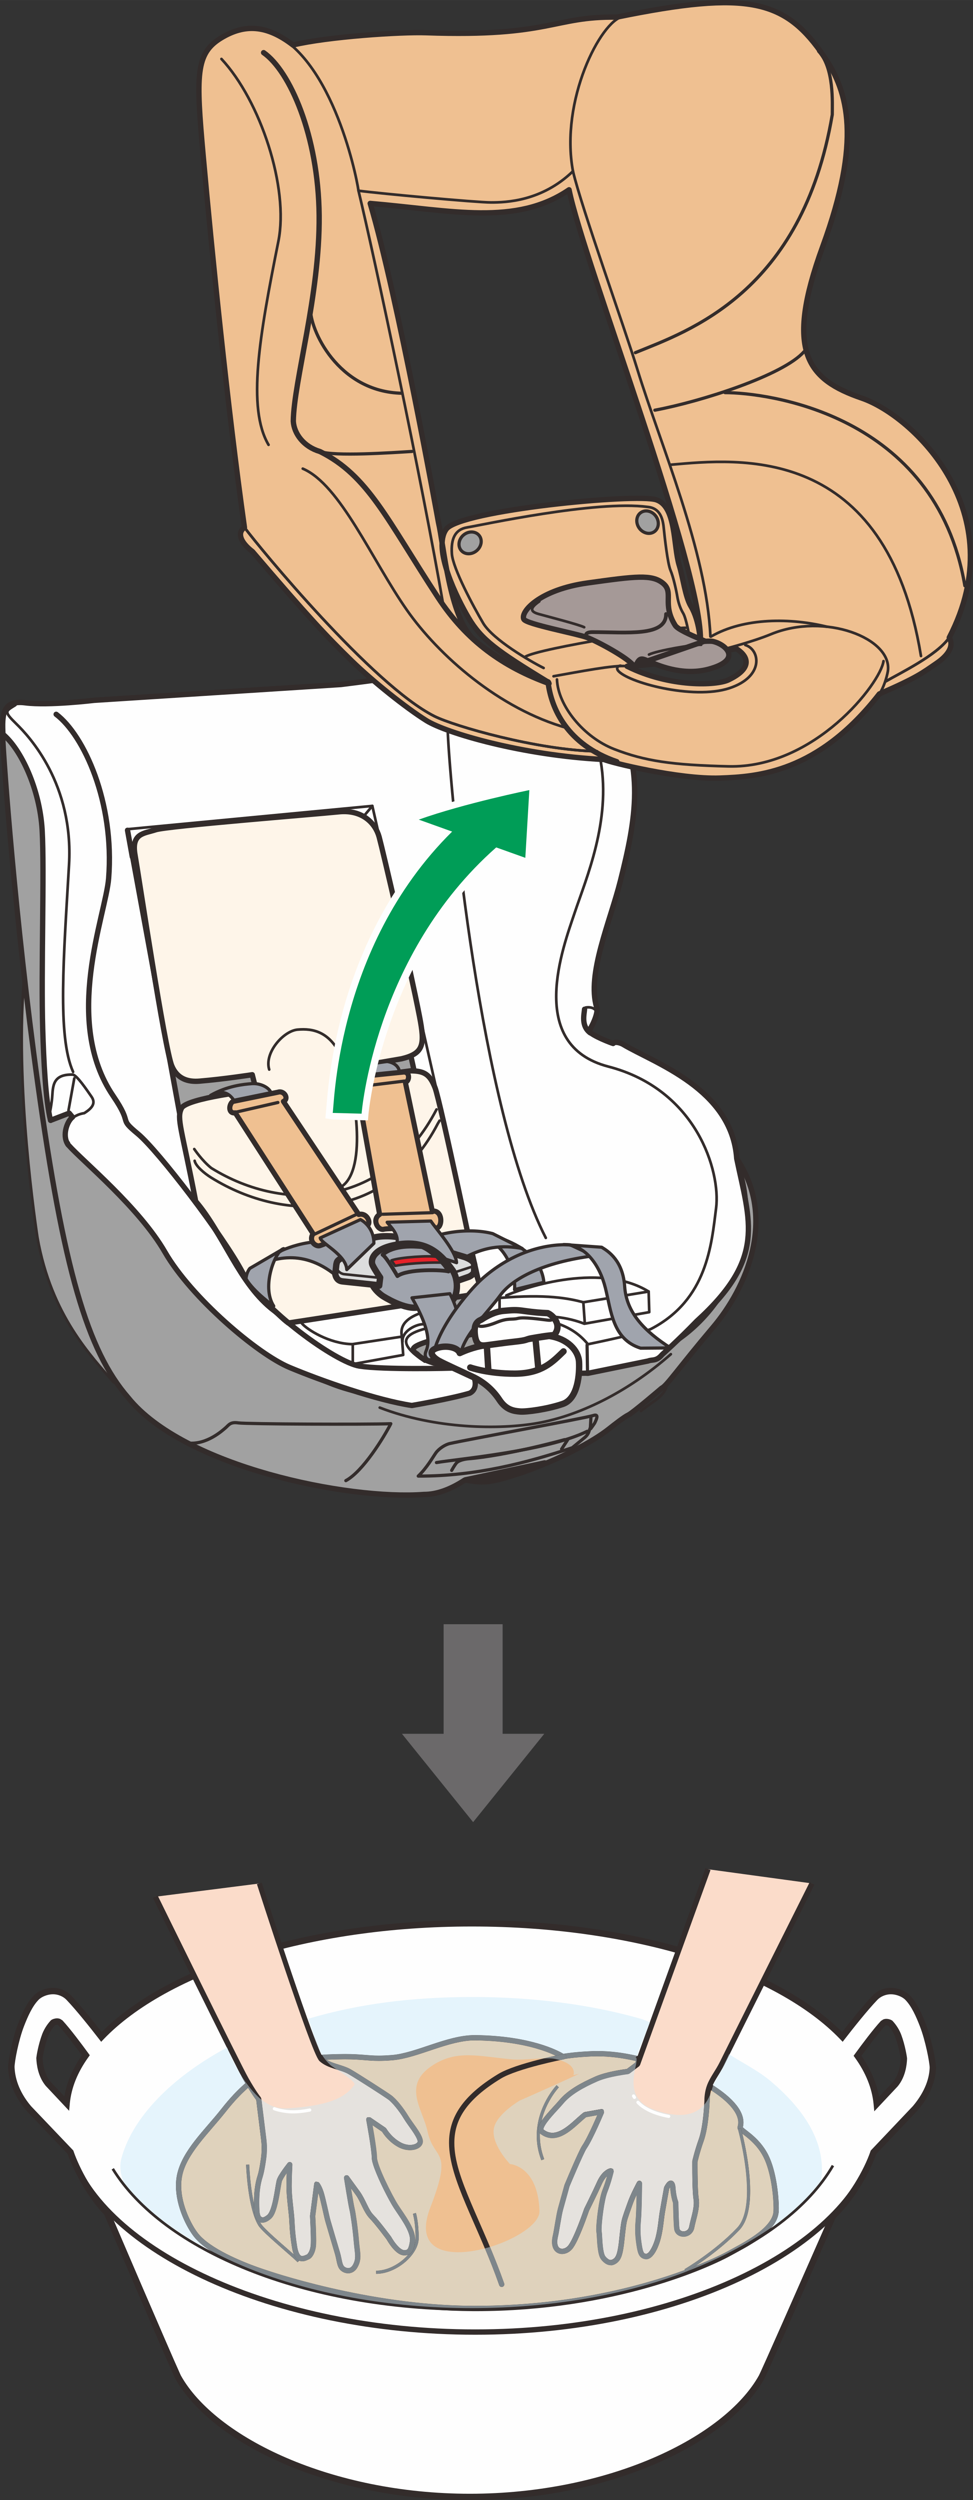 <?xml version="1.0" encoding="UTF-8"?>
<!DOCTYPE svg PUBLIC "-//W3C//DTD SVG 1.1//EN" "http://www.w3.org/Graphics/SVG/1.1/DTD/svg11.dtd">
<!-- Creator: CorelDRAW 2018 (64-Bit) -->
<svg xmlns="http://www.w3.org/2000/svg" xml:space="preserve" width="32.193mm" height="82.677mm" version="1.1" style="shape-rendering:geometricPrecision; text-rendering:geometricPrecision; image-rendering:optimizeQuality; fill-rule:evenodd; clip-rule:evenodd"
viewBox="0 0 496.02 1273.85"
 xmlns:xlink="http://www.w3.org/1999/xlink">
 <rect x="0" y="0" width="496.02" height="1273.85" fill="#333333" stroke="none"/>
 <defs>
  <style type="text/css">
   <![CDATA[
    .str0 {stroke:#332C2B;stroke-width:1.36;stroke-miterlimit:4}
    .str10 {stroke:#332C2B;stroke-width:2.72;stroke-linejoin:round;stroke-miterlimit:4}
    .str1 {stroke:#FEFEFE;stroke-width:1.63;stroke-linecap:round;stroke-linejoin:round;stroke-miterlimit:4}
    .str4 {stroke:#332C2B;stroke-width:1.63;stroke-linecap:round;stroke-linejoin:round;stroke-miterlimit:10}
    .str5 {stroke:#332C2B;stroke-width:1.63;stroke-linecap:round;stroke-linejoin:round;stroke-miterlimit:4}
    .str6 {stroke:#332C2B;stroke-width:3.26;stroke-linecap:round;stroke-linejoin:round;stroke-miterlimit:4}
    .str7 {stroke:#332C2B;stroke-width:1.31;stroke-linecap:round;stroke-linejoin:round;stroke-miterlimit:4}
    .str2 {stroke:#332C2B;stroke-width:1.36;stroke-linecap:round;stroke-linejoin:round;stroke-miterlimit:4}
    .str8 {stroke:#332C2B;stroke-width:2.61;stroke-linecap:round;stroke-linejoin:round;stroke-miterlimit:10}
    .str11 {stroke:#332C2B;stroke-width:1.9;stroke-linecap:round;stroke-linejoin:round;stroke-miterlimit:4}
    .str3 {stroke:#332C2B;stroke-width:2.72;stroke-linecap:round;stroke-linejoin:round;stroke-miterlimit:4}
    .str9 {stroke:#332C2B;stroke-width:1.96;stroke-linecap:round;stroke-linejoin:round;stroke-miterlimit:4}
    .fil9 {fill:none;fill-rule:nonzero}
    .fil1 {fill:#FEFEFE;fill-rule:nonzero}
    .fil13 {fill:#DCDDDD;fill-rule:nonzero}
    .fil10 {fill:#A1A1A1;fill-rule:nonzero}
    .fil0 {fill:#6B696A;fill-rule:nonzero}
    .fil2 {fill:#332C2B;fill-rule:nonzero}
    .fil11 {fill:#FEF5E9;fill-rule:nonzero}
    .fil4 {fill:#FBDCCA;fill-rule:nonzero}
    .fil14 {fill:#E62129;fill-rule:nonzero}
    .fil3 {fill:#EFC091;fill-rule:nonzero}
    .fil5 {fill:#E5F4FC;fill-rule:nonzero}
    .fil7 {fill:#7E868B;fill-rule:nonzero}
    .fil8 {fill:#E5E2DE;fill-rule:nonzero}
    .fil6 {fill:#DFD2BC;fill-rule:nonzero}
    .fil12 {fill:#A0A4AD;fill-rule:nonzero}
    .fil16 {fill:#A59997;fill-rule:nonzero}
    .fil15 {fill:#009D57;fill-rule:nonzero}
   ]]>
  </style>
 </defs>
 <g id="Слой_x0020_1">
  <polygon class="fil0" points="241.19,928.39 204.91,883.39 226.15,883.39 226.15,827.56 256.23,827.56 256.23,883.39 277.46,883.39 "/>
  <path class="fil1" d="M456.41 1061.9l-9.46 10.09c-0.82,-8.57 -4.23,-16.79 -9.82,-24.54 3.57,-4.89 9.26,-12.51 13.1,-16.66 0.16,-0.18 0.83,-0.54 1.58,-0.54 0.93,0 1.84,0.42 2.03,0.55 1.91,2.05 3.27,4.4 4.05,6.49 1.91,5.06 2.81,10.83 2.86,11.59 -0.1,3 -0.82,8.71 -4.34,13.01zm-422.49 9.81l-9.47 -10.09c-3.53,-4.29 -4.24,-10.01 -4.35,-13.01 0.06,-0.76 0.96,-6.54 2.87,-11.59 0.79,-2.1 2.14,-4.45 4.05,-6.49 0.18,-0.14 1.1,-0.55 2.03,-0.55 0.75,0 1.41,0.35 1.58,0.54 3.83,4.14 9.54,11.77 13.09,16.64 -5.59,7.75 -9,15.97 -9.81,24.55zm436.54 -39.87c-2.01,-5.18 -4.35,-10.46 -7.72,-13.99 -1.95,-2.04 -5.43,-3.4 -8.64,-3.4 -3.03,0.01 -6.05,1.28 -8.08,3.4 -5.18,5.44 -12.23,14.33 -16.59,19.95 -32.84,-34.15 -105.03,-57.88 -188.87,-57.88 -83.84,0 -156.03,23.73 -188.88,57.88 -4.36,-5.63 -11.41,-14.51 -16.59,-19.95 -2.02,-2.12 -5.04,-3.39 -8.07,-3.4 -3.22,0 -6.7,1.36 -8.64,3.4 -3.38,3.52 -5.71,8.81 -7.72,13.99 -2.9,7.44 -4.99,18.91 -4.9,21.4 0.18,5.24 1.99,12.88 8.79,20.92l21.35 22.41c3.17,9.19 10.57,22.77 18.65,30.93 0,0 34.68,80.93 36.27,83.75 18.17,32.23 77.86,60.96 148.69,60.96 70.88,0 130.59,-28.77 148.72,-61.03 1.58,-2.79 36.38,-82.09 36.38,-82.09 9.21,-8.76 17.24,-22.54 20.69,-32.53l21.26 -22.41c6.81,-8.04 8.79,-15.33 8.97,-20.56 0.09,-2.5 -2.17,-14.32 -5.08,-21.76z"/>
  <path class="fil2" d="M456.41 1061.9l-1.19 -1.11 -9.46 10.08 1.19 1.12 1.63 -0.16c-0.85,-8.89 -4.39,-17.4 -10.12,-25.33l-1.32 0.96 1.31 0.96c3.55,-4.86 9.26,-12.48 12.99,-16.51l0.01 -0.01 0.01 -0.01 -0.54 -0.48 0.38 0.63 0.16 -0.14 -0.54 -0.48 0.38 0.63 0.52 -0.14 0.78 0.14 0.29 0.11 0.06 0.03 0.35 -0.63 -0.42 0.58 0.08 0.05 0.35 -0.63 -0.42 0.58 0.97 -1.31 -1.19 1.11c1.75,1.88 3.01,4.06 3.72,5.95 0.91,2.42 1.6,5.07 2.06,7.18 0.46,2.09 0.7,3.77 0.71,3.96l1.62 -0.12 -1.62 -0.05c-0.08,2.82 -0.83,8.21 -3.98,12.02l1.26 1.03 -1.19 -1.11 1.19 1.11 1.26 1.03c3.89,-4.79 4.59,-10.8 4.71,-13.99l0 -0.08 -0 -0.09c-0.05,-0.58 -0.29,-2.16 -0.78,-4.41 -0.48,-2.22 -1.2,-5 -2.19,-7.64 -0.86,-2.29 -2.32,-4.8 -4.39,-7.03l-0.1 -0.11 -0.12 -0.09c-0.4,-0.28 -0.67,-0.39 -1.19,-0.57 -0.49,-0.16 -1.1,-0.31 -1.81,-0.31 -0.64,0 -1.17,0.14 -1.61,0.32l-1.17 0.76 1.21 1.09 -1.2 -1.1c-3.95,4.27 -9.64,11.89 -13.22,16.8l-0.69 0.96 0.69 0.96c5.45,7.56 8.72,15.51 9.51,23.74l0.34 3.59 11.97 -12.76 0.03 -0.04 -1.26 -1.03zm-422.49 9.81l1.18 -1.12 -9.46 -10.08 -1.19 1.12 1.26 -1.03c-3.16,-3.8 -3.9,-9.21 -3.98,-12.03l-1.63 0.06 1.63 0.14c0.03,-0.52 0.95,-6.35 2.77,-11.15 0.72,-1.91 1.97,-4.08 3.72,-5.96l-1.19 -1.11 0.99 1.29 -0.49 -0.65 0.4 0.71 0.1 -0.07 -0.49 -0.65 0.4 0.71 1.14 -0.28 0.4 0.09 0.12 0.05 0.35 -0.59 -0.49 0.46 0.14 0.13 0.35 -0.59 -0.49 0.46 0 0.01c3.72,4.02 9.44,11.65 12.97,16.5l1.32 -0.96 -1.32 -0.95c-5.72,7.93 -9.27,16.44 -10.11,25.34l1.63 0.16 1.18 -1.12 -1.18 1.12 1.62 0.15c0.78,-8.24 4.06,-16.18 9.51,-23.74l0.69 -0.96 -0.69 -0.96c-3.58,-4.9 -9.27,-12.52 -13.22,-16.79l0.01 0 -1.17 -0.75c-0.44,-0.17 -0.97,-0.31 -1.61,-0.31 -0.71,0 -1.31,0.15 -1.8,0.3l-0.65 0.26 -0.57 0.33 -0.11 0.09 -0.09 0.1c-2.08,2.23 -3.52,4.74 -4.39,7.03 -1.98,5.31 -2.88,11.02 -2.97,12.03l-0.01 0.09 0.01 0.1c0.12,3.17 0.82,9.2 4.72,13.99l0.03 0.04 11.98 12.76 0.34 -3.6 -1.62 -0.15zm436.54 -39.87l1.52 -0.59c-2.04,-5.23 -4.4,-10.67 -8.07,-14.52 -2.38,-2.45 -6.15,-3.88 -9.81,-3.91l-0 0c-3.48,0.02 -6.88,1.44 -9.25,3.91 -5.27,5.54 -12.32,14.44 -16.7,20.09l1.29 0.99 1.17 -1.13c-33.42,-34.67 -105.9,-58.35 -190.05,-58.38 -84.15,0.04 -156.63,23.71 -190.05,58.38l1.17 1.13 1.29 -0.99c-4.37,-5.65 -11.42,-14.55 -16.7,-20.08 -2.37,-2.47 -5.76,-3.89 -9.24,-3.91l-0 0c-3.67,0.03 -7.44,1.47 -9.82,3.91 -3.67,3.85 -6.02,9.3 -8.07,14.52 -1.47,3.78 -2.7,8.45 -3.59,12.56 -0.88,4.14 -1.41,7.58 -1.43,9.27l0.01 0.23 0 -0c0.18,5.55 2.12,13.6 9.18,21.92l0.03 0.03 21.39 22.45 1.18 -1.12 -1.54 0.53c3.27,9.45 10.69,23.09 19.03,31.55l1.16 -1.15 -1.5 0.65c0,0 8.67,20.23 17.54,40.81 4.44,10.29 8.92,20.68 12.4,28.66 1.74,4 3.22,7.39 4.33,9.88 0.55,1.24 1.01,2.26 1.35,3.02 0.35,0.77 0.56,1.22 0.73,1.53 9.38,16.59 29.11,31.94 55.38,43.26 26.26,11.31 59.1,18.52 94.73,18.52 35.66,0 68.51,-7.23 94.79,-18.55 26.27,-11.33 46,-26.7 55.35,-43.31 0.16,-0.29 0.37,-0.74 0.72,-1.49 5.15,-11.06 35.72,-80.72 35.73,-80.73l-1.49 -0.66 1.12 1.18c9.47,-9.03 17.55,-22.91 21.11,-33.18l-1.54 -0.53 1.18 1.12 21.3 -22.44 0.03 -0.03c7.02,-8.28 9.17,-15.97 9.35,-21.56l0.01 -0.2c-0.02,-1.71 -0.59,-5.23 -1.51,-9.46 -0.93,-4.2 -2.21,-8.96 -3.68,-12.75l-1.52 0.59 -1.52 0.59c1.38,3.52 2.64,8.18 3.54,12.26 0.9,4.05 1.45,7.69 1.43,8.76l-0 0.09c-0.17,4.87 -2,11.77 -8.58,19.56l1.24 1.05 -1.18 -1.12 -21.51 22.67 -0.11 0.33c-3.33,9.71 -11.32,23.38 -20.27,31.88l-0.24 0.23 -0.13 0.3c-0.01,0.01 -2.18,4.95 -5.46,12.43 -4.94,11.21 -12.37,28.1 -18.71,42.45 -3.17,7.17 -6.08,13.71 -8.26,18.58 -1.09,2.43 -2,4.45 -2.67,5.92 -0.66,1.45 -1.14,2.45 -1.2,2.55 -8.78,15.65 -27.96,30.8 -53.8,41.92 -25.84,11.13 -58.28,18.28 -93.5,18.28 -35.19,0.01 -67.62,-7.14 -93.45,-18.26 -25.84,-11.11 -45.03,-26.23 -53.82,-41.87 -0.03,-0.04 -0.28,-0.55 -0.6,-1.28 -2.54,-5.57 -11.45,-26.17 -19.71,-45.34 -4.12,-9.59 -8.1,-18.83 -11.03,-25.68 -2.94,-6.84 -4.84,-11.28 -4.84,-11.29l-0.12 -0.28 -0.22 -0.22c-7.82,-7.87 -15.2,-21.38 -18.26,-30.32l-0.11 -0.34 -21.61 -22.67 -1.18 1.12 1.24 -1.05c-6.56,-7.76 -8.23,-15 -8.41,-19.92l0 -0 0 -0.1c-0.01,-1.09 0.49,-4.63 1.35,-8.59 0.86,-3.99 2.08,-8.55 3.44,-12.06 1.99,-5.13 4.29,-10.25 7.39,-13.45 1.52,-1.64 4.7,-2.92 7.46,-2.9l-0.01 0c2.58,0 5.21,1.11 6.89,2.9 5.09,5.35 12.14,14.22 16.48,19.83l1.16 1.5 1.3 -1.37c32.27,-33.63 104.18,-57.42 187.7,-57.38 83.53,-0.04 155.43,23.75 187.69,57.38l1.31 1.37 1.16 -1.5c4.34,-5.6 11.39,-14.48 16.49,-19.83 1.68,-1.78 4.32,-2.89 6.9,-2.89l-0.01 0c2.75,-0.03 5.95,1.27 7.46,2.9 3.09,3.2 5.4,8.32 7.38,13.45l1.52 -0.59z"/>
  <path class="fil2" d="M34.61 1096.5c8.31,25.92 34.51,49.09 71.41,65.89 36.91,16.79 84.63,27.18 136.26,27.18 51.63,0 98.51,-10.39 134.6,-27.19 36.06,-16.8 61.42,-39.99 69.72,-65.88l-2.59 -0.83c-7.89,24.78 -32.6,47.65 -68.27,64.25 -35.66,16.6 -82.19,26.94 -133.45,26.93 -51.26,0.01 -98.64,-10.33 -135.14,-26.94 -36.52,-16.6 -62.06,-39.48 -69.94,-64.24l-2.59 0.83z"/>
  <path class="fil3" d="M135.17 1157.86c0,0 -26.57,-8.2 -35.21,-19.06 -3.93,-4.93 -10.79,-18.31 -8.44,-30.26 2.36,-11.96 13.95,-22.51 22.43,-33.28 17.75,-22.57 33.24,-27.14 61.01,-27.38 4.68,-0.04 7.76,0.18 10.5,0.4 4.19,0.34 7.55,0.68 14.59,0.09 12.66,-1.08 28.51,-10.33 42.44,-10.13 30.99,0.43 44.46,9.61 44.46,9.61 0,0 4.67,-0.98 14.38,-1.42 14.89,-0.68 27.48,3.63 30.66,4.16 12.52,2.09 49.82,18.58 45.31,33.34 -0.45,1.47 8.25,4.89 13.15,14.59 4.67,9.26 5.57,24.75 5.17,28.67 -0.95,9.44 -17.14,17.15 -22.66,20.29 -11.02,6.28 -60.27,29.01 -132.16,28.69 -54.02,-0.23 -105.63,-18.32 -105.63,-18.32z"/>
  <path class="fil2" d="M135.17 1157.86l0.4 -1.3c-0.01,0 -1.63,-0.5 -4.24,-1.43 -3.9,-1.4 -9.97,-3.75 -15.82,-6.73 -5.85,-2.98 -11.5,-6.65 -14.49,-10.45 -3.2,-3.98 -8.66,-14.36 -8.63,-24.32 0,-1.63 0.14,-3.25 0.45,-4.83 2.16,-11.3 13.55,-21.83 22.17,-32.7 8.79,-11.18 16.91,-17.76 26.21,-21.65 9.31,-3.89 19.93,-5.09 33.75,-5.21l1.02 0c8.11,-0 11.14,0.81 17.12,0.82 1.96,0 4.22,-0.09 7.05,-0.33 6.53,-0.57 13.64,-3.14 20.83,-5.53 7.18,-2.4 14.44,-4.61 21.06,-4.6l0.42 0c15.37,0.21 26.34,2.59 33.46,4.9 3.55,1.15 6.15,2.29 7.84,3.12 0.84,0.42 1.46,0.77 1.86,1.01l0.44 0.27 0.12 0.08 0.48 0.33 0.57 -0.12c0,0 0.25,-0.05 0.83,-0.15 1.71,-0.29 6.1,-0.91 13.33,-1.24 1.06,-0.05 2.11,-0.07 3.15,-0.07 6.6,0 12.64,0.92 17.39,1.9 4.78,0.99 8.16,2.02 9.83,2.31 5.63,0.93 17.03,5.09 26.82,10.72 4.9,2.81 9.42,5.99 12.65,9.25 3.24,3.27 5.1,6.58 5.08,9.52 0,0.71 -0.1,1.41 -0.32,2.12l-0.08 0.51c0.04,0.84 0.42,1.23 0.73,1.59 1.11,1.17 3.15,2.42 5.55,4.57 2.39,2.12 5.04,4.98 7.03,8.92 3.86,7.61 5.13,20.24 5.1,25.87 0,0.88 -0.03,1.59 -0.08,2.05 -0.34,3.96 -4.28,8.14 -9.06,11.54 -4.74,3.43 -10.1,6.1 -12.92,7.71 -10.73,6.12 -59.21,28.53 -130,28.52 -0.49,0 -0.99,-0.01 -1.49,-0.01 -26.86,-0.11 -53.19,-4.67 -72.78,-9.21 -9.79,-2.27 -17.9,-4.53 -23.56,-6.22 -5.66,-1.69 -8.84,-2.81 -8.85,-2.81l-0.03 -0.01 -0.02 -0 -0.4 1.3 -0.45 1.28c0.08,0.02 51.77,18.15 106.08,18.4 0.5,0 1,0.01 1.5,0.01 71.38,-0.01 120.18,-22.53 131.34,-28.88 2.7,-1.54 8.2,-4.28 13.16,-7.86 4.94,-3.6 9.56,-8 10.18,-13.47 0.06,-0.6 0.09,-1.38 0.09,-2.32 -0.02,-6 -1.19,-18.69 -5.4,-27.1 -2.51,-4.96 -5.95,-8.34 -8.72,-10.64 -1.38,-1.15 -2.6,-2.05 -3.42,-2.71l-0.86 -0.76 -0.08 -0.09 -0.02 -0.02 -0.59 0.36 0.67 0 -0.08 -0.36 -0.59 0.36 0.67 0 -0.97 0 0.93 0.28 0.04 -0.28 -0.97 0 0.93 0.28c0.29,-0.96 0.43,-1.94 0.43,-2.91 -0.02,-4.09 -2.4,-7.9 -5.87,-11.43 -10.5,-10.53 -31.71,-19.15 -40.95,-20.74 -1.27,-0.21 -4.88,-1.29 -9.72,-2.29 -4.87,-1.01 -11.09,-1.96 -17.95,-1.96 -1.08,0 -2.16,0.02 -3.27,0.07 -9.78,0.45 -14.52,1.43 -14.6,1.45l0.28 1.33 0.77 -1.12c-0.19,-0.14 -13.95,-9.42 -45.21,-9.85l-0.46 0c-7.21,0 -14.69,2.33 -21.92,4.73 -7.22,2.41 -14.21,4.9 -20.2,5.4 -2.77,0.24 -4.95,0.33 -6.82,0.33 -5.64,0.01 -8.78,-0.82 -17.12,-0.82l-1.04 0.01c-13.95,0.12 -24.96,1.32 -34.77,5.42 -9.82,4.1 -18.34,11.08 -27.3,22.48 -8.35,10.68 -20.14,21.23 -22.69,33.86 -0.35,1.78 -0.51,3.57 -0.51,5.36 0.03,10.94 5.67,21.52 9.21,26.01 4.65,5.79 13.56,10.54 21.36,14 7.8,3.44 14.49,5.5 14.51,5.51l0.4 -1.3 -0.45 1.28 0.45 -1.28z"/>
  <path class="fil2" d="M210.48 1127.95c0,0 0.08,0.25 0.21,0.79 0.38,1.61 1.15,5.62 1.15,11.52 0.02,3.6 -2.55,7.83 -6.42,11.1 -3.85,3.27 -8.95,5.57 -13.69,5.56l0 1.63c5.27,-0.01 10.64,-2.47 14.75,-5.95 4.09,-3.49 6.98,-7.99 7,-12.34 0,-8.06 -1.41,-12.73 -1.43,-12.78l-1.56 0.47z"/>
  <path class="fil2" d="M287.09 1046.55c-0.02,0 -6.02,1.18 -13.14,3.03 -7.14,1.86 -15.32,4.34 -19.99,7.16 -9.1,5.53 -15.36,11.04 -19.36,16.83 -4.01,5.78 -5.7,11.85 -5.69,18.23 0.08,19.05 14.44,40.88 25.55,72.54 0.25,0.71 1.03,1.08 1.73,0.83 0.71,-0.25 1.08,-1.03 0.83,-1.73 -11.28,-31.91 -25.48,-53.97 -25.4,-71.64 0.01,-5.91 1.51,-11.32 5.21,-16.69 3.7,-5.35 9.64,-10.65 18.53,-16.06 4.09,-2.5 12.24,-5.03 19.26,-6.85 3.52,-0.91 6.77,-1.66 9.14,-2.18 2.37,-0.52 3.84,-0.81 3.84,-0.81 0.74,-0.15 1.22,-0.86 1.08,-1.6 -0.15,-0.73 -0.86,-1.22 -1.6,-1.07z"/>
  <path class="fil2" d="M376.16 1084.77c0,0.01 1.16,4.14 2.33,10.16 1.16,6.01 2.33,13.89 2.33,21.27 0.01,7.8 -1.34,15.02 -5.06,18.91 -5.71,6.01 -12.42,11.29 -17.71,15.06 -2.64,1.88 -4.92,3.39 -6.55,4.43 -1.62,1.03 -2.57,1.59 -2.57,1.59l0.82 1.4c0.03,-0.02 15.56,-9.1 27.2,-21.36 4.23,-4.5 5.49,-12.07 5.51,-20.03 -0.01,-15.1 -4.71,-31.84 -4.71,-31.87l-1.57 0.44z"/>
  <path class="fil2" d="M125.43 1102.9c0,0.02 0.18,5.49 1.05,12.08 0.88,6.6 2.39,14.3 5.22,18.94 0.64,1.03 1.99,2.43 3.75,4.13 5.26,5.04 14.2,12.43 16.26,14.58l1.17 -1.12c-1.51,-1.57 -5.91,-5.3 -10.26,-9.14 -2.17,-1.91 -4.31,-3.84 -6.04,-5.5 -1.72,-1.65 -3.05,-3.08 -3.49,-3.81 -2.58,-4.18 -4.15,-11.8 -4.99,-18.3 -0.85,-6.51 -1.04,-11.91 -1.04,-11.92l-1.63 0.05z"/>
  <path class="fil2" d="M283.74 1062.39c-0.05,0.07 -10.13,10.59 -10.14,25.81 -0.01,3.9 0.67,8.1 2.34,12.48l1.52 -0.58c-1.6,-4.19 -2.24,-8.19 -2.24,-11.9 0,-7.24 2.42,-13.42 4.86,-17.79 1.22,-2.18 2.43,-3.92 3.34,-5.1 0.46,-0.59 0.83,-1.04 1.1,-1.35l0.4 -0.45 -1.18 -1.12 0 0z"/>
  <path class="fil4" d="M360.91 952.38l-35.94 99.37 -4.91 3.66c0,0 -10.25,1.22 -16.07,3.82 -7.34,3.27 -13.79,6.77 -17.98,11.81 -2.92,3.53 -12.64,12.74 -9.84,14.96 8.16,6.46 16.4,-4.21 22.09,-8.56l8.44 -1.51c0,0 -5.57,13.32 -8.76,17.97 -1.77,2.59 -8.9,19.71 -8.9,19.71 0,0 -1.83,6.68 -3.26,11.74 -0.96,3.43 -2,11.26 -2.64,13.88 -2.03,8.4 4.16,9.5 7.36,5.98 3.18,-3.52 8.54,-19.35 8.54,-19.35 0,0 4.52,-9.1 6.38,-13.3 2.79,-6.3 6.14,-6.53 6.14,-6.53 0,0 -1.2,5.3 -3.17,10.24 -1.98,4.94 -3.43,18.95 -3.03,20.75 0.4,1.79 0.18,11.14 2.26,13.55 2.06,2.41 3.88,2.86 5.87,1.47 1.99,-1.39 2.6,-4.13 3.2,-8.39 0.33,-2.44 0.85,-8.76 1.48,-11.77 0.47,-2.28 2.24,-6.86 2.91,-8.82 1.55,-4.53 4.86,-10.61 4.86,-10.61 0,0 -0.11,14.28 -0.58,19.06 -0.46,4.77 -0.15,8.51 0.47,12.42 0.62,3.92 1.17,5.47 3.38,5.77 2.2,0.3 4.44,-3.55 5.81,-7.76 1.65,-5.06 1.95,-10.91 2.61,-14.86 0.77,-4.58 2.18,-12.23 2.18,-12.23 0,0 2.51,-5.18 3.17,-0.6 0,0 0.2,4.51 1.48,7.96 0,0 0.21,12.04 0.62,13.67 0.87,3.41 6.7,3.22 7.53,-1.1 0.83,-4.33 2.99,-9.93 2.25,-14.36 -0.73,-4.43 -0.62,-19.12 -0.62,-19.12 0,0 1.07,-4.86 3.18,-10.78 2.6,-7.27 3,-20.02 3,-20.02 0,0 -0.12,-3.91 1.33,-7.7 1.45,-3.81 4.19,-7.1 6.39,-11.52 8.04,-16.22 45.83,-91.65 45.83,-91.65l-53.05 -7.24z"/>
  <path class="fil2" d="M359.63 951.91l-35.79 98.99 -4.58 3.42 0.81 1.09 -0.16 -1.35c-0.07,0.02 -10.3,1.19 -16.47,3.93 -7.39,3.29 -14.03,6.85 -18.47,12.18 -1.21,1.46 -3.82,4.13 -6.12,6.83 -1.16,1.36 -2.24,2.73 -3.07,4.03 -0.81,1.32 -1.44,2.5 -1.47,3.84 -0.02,0.76 0.32,1.65 1.02,2.19 2.01,1.6 4.17,2.33 6.27,2.31 3.67,-0.02 6.95,-2.03 9.87,-4.32 2.91,-2.29 5.53,-4.96 7.62,-6.55l-0.83 -1.08 0.24 1.34 8.44 -1.5 -0.24 -1.34 -1.26 -0.52c0,0.01 -1.39,3.31 -3.16,7.2 -1.78,3.88 -3.98,8.37 -5.46,10.53 -0.56,0.83 -1.31,2.36 -2.24,4.36 -2.77,5.95 -6.78,15.58 -6.78,15.59l-0.06 0.16c0,0.01 -1.83,6.68 -3.26,11.73 -0.51,1.84 -1,4.66 -1.47,7.39 -0.46,2.71 -0.89,5.34 -1.18,6.54 -0.29,1.23 -0.43,2.34 -0.43,3.35 -0.01,1.91 0.52,3.48 1.49,4.57 0.97,1.1 2.34,1.63 3.69,1.62 1.8,-0.01 3.59,-0.85 4.94,-2.33 0.99,-1.11 1.92,-2.8 2.9,-4.83 2.91,-6.06 5.91,-14.97 5.92,-15l-1.29 -0.44 1.22 0.6c0.01,-0.01 4.51,-9.1 6.41,-13.35 1.32,-2.98 2.7,-4.39 3.66,-5.08l1.1 -0.59 0.24 -0.06 -0.02 -0.11 0.01 0.11 0.02 0 -0.02 -0.11 0.01 0.11 -0.09 -1.35 -1.32 -0.3c0,0 -0.29,1.29 -0.83,3.2 -0.54,1.91 -1.32,4.44 -2.28,6.84 -0.97,2.43 -1.72,6.4 -2.29,10.36 -0.56,3.95 -0.9,7.78 -0.9,9.83 0.01,0.54 0.01,0.93 0.1,1.36l0 -0c0.06,0.22 0.14,1.17 0.2,2.32 0.1,1.74 0.22,4.08 0.52,6.24 0.34,2.19 0.69,4.16 1.85,5.58l-0.01 -0.01c1.4,1.64 2.91,2.72 4.72,2.73 1.06,0.01 2.06,-0.4 2.96,-1.02 1.3,-0.9 2.11,-2.24 2.63,-3.79 0.53,-1.55 0.83,-3.37 1.13,-5.53l0.01 -0.01c0.33,-2.49 0.86,-8.83 1.46,-11.67 0.42,-2.06 2.18,-6.67 2.86,-8.66l0 0.01c0.74,-2.17 1.94,-4.79 2.95,-6.85 1.01,-2.06 1.82,-3.54 1.82,-3.55l-1.19 -0.65 -1.36 -0.01c0,0.01 -0.03,3.57 -0.11,7.72 -0.09,4.15 -0.23,8.92 -0.46,11.21 -0.16,1.63 -0.23,3.14 -0.23,4.58 0,2.91 0.29,5.53 0.71,8.19 0.33,2 0.6,3.45 1.24,4.67 0.61,1.24 1.91,2.09 3.3,2.23l0.42 0.03c0.94,-0.01 1.76,-0.41 2.43,-0.94 1.97,-1.62 3.37,-4.59 4.43,-7.78 1.71,-5.29 2.01,-11.23 2.66,-15.06 0.77,-4.56 2.17,-12.2 2.17,-12.21l-1.34 -0.24 1.22 0.59 0.17 -0.33 0.72 -1.11 0.31 -0.33 -0.01 -0.02 0.01 0.02 0 0 -0.01 -0.02 0.01 0.02 -0.26 -0.6 0 0.65 0.26 -0.05 -0.26 -0.6 0 0.65 0 -0.82 -0.47 0.67 0.47 0.15 0 -0.82 -0.47 0.67 0.28 -0.4 -0.41 0.29 0.12 0.11 0.28 -0.4 -0.41 0.29 0.09 0.22 0.16 0.77 1.34 -0.2 -1.36 0.06c0.02,0.07 0.18,4.62 1.57,8.38l1.28 -0.47 -1.36 0.03c0,0 0.05,3.02 0.16,6.24 0.06,1.61 0.12,3.28 0.2,4.66 0.09,1.4 0.15,2.4 0.31,3.07 0.58,2.29 2.71,3.43 4.67,3.4 2.34,0.03 4.94,-1.55 5.51,-4.58 0.66,-3.56 2.41,-8.27 2.42,-12.67 0,-0.73 -0.05,-1.46 -0.17,-2.17 -0.53,-3.14 -0.62,-12.66 -0.61,-16.83 0,-1.27 0.01,-2.05 0.01,-2.06l-1.36 -0.01 1.33 0.29c0,0 0.26,-1.17 0.78,-3.1 0.53,-1.93 1.32,-4.6 2.36,-7.52 2.7,-7.64 3.06,-20.37 3.07,-20.44l0 -0.09 0 -0.18c-0.01,-0.8 0.09,-4.01 1.23,-6.99 1.32,-3.51 4.05,-6.81 6.34,-11.39 4.02,-8.1 15.47,-31.02 25.93,-51.9 5.22,-10.44 10.2,-20.38 13.87,-27.7 3.67,-7.33 6.03,-12.03 6.03,-12.04l-2.43 -1.22c0,0 -37.79,75.42 -45.83,91.65 -2.1,4.26 -4.86,7.54 -6.44,11.64 -1.33,3.51 -1.41,6.96 -1.41,7.95l0 0.28 1.36 -0.05 -1.36 -0.04c0,0.01 -0.1,3.14 -0.52,7.19 -0.41,4.04 -1.17,8.99 -2.4,12.42 -2.15,6.01 -3.23,10.91 -3.24,10.95l-0.03 0.29c0,0 -0,0.8 -0,2.08 0,4.26 0.05,13.61 0.65,17.28 0.09,0.54 0.13,1.12 0.13,1.72 0.02,3.69 -1.63,8.29 -2.38,12.16 -0.33,1.66 -1.57,2.34 -2.84,2.37 -1.08,-0.03 -1.83,-0.5 -2.04,-1.35 -0.05,-0.13 -0.16,-1.26 -0.23,-2.57 -0.23,-4.02 -0.35,-10.78 -0.35,-10.79l-0.09 -0.45c-0.59,-1.57 -0.95,-3.48 -1.15,-4.98 -0.1,-0.75 -0.16,-1.4 -0.2,-1.85l-0.05 -0.71 -0.01 -0.13c-0.12,-0.8 -0.28,-1.41 -0.59,-1.96 -0.28,-0.54 -0.98,-1.12 -1.76,-1.1 -0.85,0.03 -1.31,0.44 -1.67,0.76 -1.04,1.02 -1.67,2.43 -1.72,2.49l-0.12 0.35c0,0 -1.41,7.65 -2.18,12.25 -0.68,4.08 -1,9.84 -2.57,14.67 -0.63,1.94 -1.46,3.79 -2.32,5.07 -0.42,0.64 -0.86,1.13 -1.22,1.41l-0.74 0.35 -0.06 -0.01c-0.81,-0.16 -0.9,-0.24 -1.27,-0.82 -0.34,-0.61 -0.66,-1.89 -0.95,-3.81 -0.41,-2.58 -0.68,-5.04 -0.68,-7.77 0,-1.35 0.07,-2.77 0.22,-4.31 0.48,-4.92 0.59,-19.15 0.59,-19.18 0.01,-0.63 -0.41,-1.17 -1.02,-1.33 -0.6,-0.16 -1.24,0.12 -1.54,0.66 -0.01,0.04 -3.34,6.1 -4.96,10.82l0 0c-0.65,1.92 -2.42,6.46 -2.95,8.97 -0.66,3.17 -1.18,9.5 -1.5,11.87l0 -0.01c-0.29,2.11 -0.59,3.8 -1.01,5.02 -0.42,1.24 -0.92,1.96 -1.61,2.44 -0.59,0.41 -1.03,0.54 -1.4,0.54 -0.6,0.02 -1.47,-0.39 -2.66,-1.78l-0 -0.01c-0.25,-0.26 -0.64,-1.14 -0.88,-2.29 -0.39,-1.72 -0.59,-4.01 -0.71,-6.02 -0.14,-2.04 -0.17,-3.67 -0.37,-4.64l0 -0.01 -0.04 -0.75c0,-1.78 0.33,-5.61 0.88,-9.45 0.54,-3.83 1.34,-7.79 2.13,-9.73 2.02,-5.06 3.22,-10.4 3.23,-10.44l-0.29 -1.18 -1.12 -0.47c-0.42,-0.02 -4.39,0.66 -7.3,7.34 -1.84,4.13 -6.35,13.22 -6.35,13.24l-0.07 0.17c-0.01,0.01 -1.33,3.93 -3.05,8.3 -0.86,2.17 -1.82,4.46 -2.75,6.39 -0.91,1.93 -1.85,3.53 -2.46,4.18 -0.86,0.97 -2.01,1.45 -2.92,1.44 -0.69,-0.01 -1.22,-0.23 -1.66,-0.71 -0.43,-0.48 -0.8,-1.33 -0.8,-2.77 0,-0.75 0.1,-1.66 0.36,-2.71 0.35,-1.42 0.76,-4.02 1.22,-6.73 0.46,-2.69 0.96,-5.51 1.41,-7.1 1.43,-5.07 3.26,-11.75 3.26,-11.75l-1.31 -0.36 1.26 0.52c0,-0.01 1.78,-4.27 3.78,-8.87 1,-2.29 2.06,-4.67 2.96,-6.62 0.9,-1.94 1.7,-3.52 2.03,-3.98 1.7,-2.49 3.88,-6.98 5.69,-10.93 1.8,-3.93 3.2,-7.27 3.2,-7.28l-0.19 -1.38c-0.31,-0.39 -0.81,-0.58 -1.3,-0.49l-8.44 1.51 -0.59 0.26c-2.33,1.79 -4.9,4.42 -7.65,6.57 -2.74,2.17 -5.59,3.76 -8.19,3.73 -1.49,-0.01 -2.97,-0.46 -4.59,-1.73l-0.05 0.06 0.08 -0.03 -0.02 -0.03 -0.05 0.06 0.08 -0.03 -0.01 -0.09c-0.03,-0.3 0.32,-1.28 1.04,-2.39 2.16,-3.41 6.97,-8.18 8.99,-10.58 3.93,-4.76 10.2,-8.2 17.48,-11.44 2.73,-1.22 6.69,-2.18 9.93,-2.79 3.24,-0.62 5.75,-0.91 5.76,-0.92l0.65 -0.26 4.91 -3.66 0.46 -0.63 35.94 -99.37 -2.55 -0.92z"/>
  <path class="fil4" d="M132.28 959.62c0,0 27.7,86.07 31.6,89.59 3.88,3.53 10.19,3.9 14.44,6.38 4.24,2.48 17.86,11.23 20.33,13 2.48,1.76 6.19,6.54 8.31,10.08 2.12,3.53 6.55,8.67 7.25,11.84 0.71,3.19 -5.13,5.13 -10.44,2.3 -5.3,-2.83 -7.96,-7.6 -7.96,-7.6l-7.78 -5.3c0,0 2.83,15.2 2.83,19.44 0,4.25 7.78,19.81 10.96,24.76 3.18,4.94 9.19,12.54 8.48,17.86 -0.71,5.3 -2.12,5.66 -3.88,5.83 -3.88,0.39 -8.14,-7.42 -8.14,-7.42 0,0 -6.01,-8.13 -8.84,-10.95 -2.83,-2.84 -4.25,-8.14 -7.07,-12.03 -2.83,-3.89 -5.66,-7.78 -5.66,-7.78 0,0 2.12,13.44 2.83,16.27 0.39,1.54 1.57,9.22 2.15,16.27 0.49,5.84 1.56,8.48 -0.56,12.37 -1.67,3.08 -4.6,2.84 -6.36,1.42 -1.77,-1.42 -1.68,-4.42 -2.74,-7.96 -1.05,-3.53 -4.15,-13.96 -4.86,-16.44 -0.71,-2.48 -2.47,-11.32 -3.53,-14.49 -1.06,-3.2 -2.12,-4.24 -2.12,-4.24l-2.12 16.26c0,0 0.7,12.03 0.35,15.21 -0.35,3.18 -1.77,5.3 -2.83,5.66 -1.06,0.34 -5.3,3.54 -6.72,-4.95 -1.41,-8.5 -1.2,-12.49 -1.59,-16.27 -0.53,-5.13 -1.23,-10.25 -1.23,-14.86 0,-4.59 0.35,-10.95 0.35,-10.95 0,0 -4.84,6.07 -5.37,8.36 -0.96,4.17 -2.01,15.48 -5.13,18.18 -3.12,2.7 -6.03,2.49 -6.3,-3.2 -0.28,-5.69 -0.1,-11.97 1.77,-17.69 0.76,-2.32 1.84,-9.12 1.95,-11.23 0.15,-2.92 0.15,-4.59 -0.27,-7.96 -0.71,-5.66 -2.47,-19.98 -2.47,-19.98 0,0 -2.12,-2.47 -6.36,-9.9 -4.24,-7.42 -46.31,-93.1 -46.31,-93.1l53.06 -6.75z"/>
  <path class="fil2" d="M130.98 960.03c0,0 6.93,21.52 14.34,43.49 3.71,10.98 7.54,22.08 10.69,30.67 1.58,4.29 2.98,7.96 4.13,10.69 0.57,1.36 1.08,2.49 1.52,3.36 0.47,0.89 0.76,1.46 1.29,1.98 2.21,2 4.95,3.01 7.58,3.87 2.64,0.85 5.2,1.56 7.09,2.67 4.16,2.42 17.85,11.22 20.23,12.93 2.14,1.49 5.92,6.27 7.93,9.67 1.12,1.87 2.77,4.03 4.21,6.13 1.44,2.07 2.65,4.13 2.89,5.31l0.02 0.23c0,0.32 -0.16,0.68 -0.83,1.1 -0.65,0.4 -1.73,0.7 -3.01,0.7 -1.42,0 -3.06,-0.36 -4.66,-1.21 -2.45,-1.31 -4.32,-3.1 -5.57,-4.55 -0.63,-0.73 -1.09,-1.37 -1.4,-1.83l-0.34 -0.52 -0.1 -0.17 -0.42 -0.46 -7.78 -5.3 -1.51 -0.02c-0.46,0.3 -0.69,0.85 -0.6,1.39 0.01,0 0.71,3.79 1.41,8.1 0.7,4.29 1.4,9.2 1.4,11.09 0.02,1.44 0.55,3.22 1.35,5.43 2.4,6.56 7.35,16.2 9.83,20.07 1.54,2.39 3.65,5.29 5.36,8.22 1.72,2.91 2.98,5.87 2.96,8.01l-0.05 0.72c-0.33,2.55 -0.86,3.74 -1.23,4.14 -0.34,0.37 -0.57,0.42 -1.44,0.52l-0.15 0c-0.49,0.01 -1.22,-0.28 -2.01,-0.89 -1.17,-0.89 -2.39,-2.38 -3.25,-3.62 -0.43,-0.63 -0.79,-1.19 -1.04,-1.59l-0.36 -0.63 -0.1 -0.16c-0.03,-0.03 -5.98,-8.11 -8.97,-11.1l0 0c-2.47,-2.39 -3.95,-7.69 -6.93,-11.87 -2.83,-3.9 -5.66,-7.78 -5.66,-7.78 -0.37,-0.51 -1.04,-0.69 -1.62,-0.46 -0.58,0.24 -0.92,0.85 -0.82,1.47 0.01,0.03 2.1,13.38 2.85,16.39 0.34,1.34 1.54,9.1 2.11,16.05 0.28,3.26 0.71,5.52 0.7,7.32 -0.01,1.5 -0.24,2.7 -1.1,4.28 -0.79,1.39 -1.59,1.69 -2.43,1.72 -0.64,0 -1.35,-0.27 -1.9,-0.71l0 0.01c-0.49,-0.38 -0.86,-1.15 -1.17,-2.45 -0.31,-1.28 -0.56,-2.97 -1.12,-4.85 -1.06,-3.53 -4.16,-13.96 -4.86,-16.43 -0.33,-1.15 -0.96,-4 -1.61,-6.91 -0.67,-2.93 -1.37,-5.92 -1.94,-7.64 -1.12,-3.37 -2.29,-4.62 -2.46,-4.78l-1.4 -0.31c-0.49,0.16 -0.84,0.6 -0.91,1.11l-2.12 16.26 -0.01 0.26c0,0.01 0.45,7.71 0.45,12.34 0,1.15 -0.03,2.11 -0.09,2.65 -0.16,1.42 -0.55,2.59 -0.99,3.39l-0.63 0.89 -0.23 0.2 -0.06 0.04 0.01 -0 -1.21 0.53 -1.15 0.28c-0.41,-0.03 -0.68,-0.07 -1.17,-0.64 -0.48,-0.58 -1.05,-1.83 -1.42,-4.05 -1.4,-8.41 -1.18,-12.25 -1.58,-16.18 -0.53,-5.16 -1.23,-10.25 -1.23,-14.73 0,-4.52 0.35,-10.86 0.35,-10.88 0.03,-0.59 -0.32,-1.13 -0.88,-1.34 -0.55,-0.21 -1.17,-0.04 -1.54,0.43 -0.01,0.01 -1.23,1.54 -2.54,3.38 -1.31,1.89 -2.68,3.88 -3.1,5.53 -0.51,2.21 -1,6.04 -1.76,9.66 -0.37,1.81 -0.82,3.55 -1.34,4.96 -0.5,1.41 -1.12,2.46 -1.59,2.84 -1.09,0.96 -2.09,1.37 -2.56,1.34l-0.8 -0.51c-0.31,-0.47 -0.63,-1.49 -0.7,-3.08 -0.06,-1.3 -0.1,-2.63 -0.1,-3.97 -0.01,-4.45 0.43,-9.03 1.81,-13.23 0.83,-2.6 1.88,-9.24 2,-11.58 0.06,-1.12 0.1,-2.08 0.1,-3.02 0,-1.54 -0.1,-3.06 -0.37,-5.17 -0.71,-5.66 -2.47,-19.97 -2.47,-19.99l-0.32 -0.72 -0.08 -0.09c-0.41,-0.5 -2.46,-3.14 -6.14,-9.59 -2.06,-3.6 -13.68,-26.94 -24.71,-49.27 -5.52,-11.17 -10.91,-22.11 -14.93,-30.26 -4.01,-8.14 -6.63,-13.49 -6.64,-13.5l-2.44 1.2c0,0 10.52,21.42 21.57,43.77 11.06,22.37 22.6,45.58 24.79,49.41 4.27,7.49 6.44,10.02 6.52,10.11l1.03 -0.89 -1.35 0.16c0,0 1.77,14.33 2.47,19.99 0.26,2.06 0.35,3.41 0.35,4.84 0,0.88 -0.04,1.78 -0.09,2.88 -0.08,1.88 -1.19,8.84 -1.88,10.88 -1.5,4.59 -1.95,9.45 -1.95,14.07 0,1.4 0.04,2.77 0.11,4.11 0.1,1.86 0.43,3.28 1.12,4.39 0.66,1.11 1.89,1.81 3.09,1.78 1.58,-0.02 2.97,-0.84 4.34,-2.01 1.09,-0.97 1.77,-2.35 2.36,-3.96 1.73,-4.77 2.5,-11.97 3.19,-14.95 0.11,-0.65 1.43,-2.85 2.67,-4.57 1.26,-1.77 2.44,-3.25 2.45,-3.26l-1.07 -0.85 -1.35 -0.08c0,0.01 -0.35,6.38 -0.35,11.02 0,4.75 0.72,9.9 1.24,15.01 0.37,3.62 0.17,7.77 1.6,16.34 0.42,2.48 1.06,4.15 1.98,5.31 0.91,1.16 2.21,1.67 3.29,1.65 0.88,-0 1.61,-0.25 2.18,-0.48 0.54,-0.23 1.01,-0.47 1.02,-0.46l0.02 -0.01c1.1,-0.41 1.79,-1.27 2.44,-2.41 0.62,-1.15 1.11,-2.63 1.3,-4.39 0.08,-0.75 0.1,-1.75 0.11,-2.95 0,-4.78 -0.46,-12.49 -0.46,-12.5l-1.35 0.08 1.35 0.18 2.12 -16.26 -1.35 -0.17 -0.96 0.97 0.57 -0.58 -0.59 0.55 0.02 0.02 0.57 -0.58 -0.59 0.55c0,0 0.2,0.21 0.54,0.79 0.34,0.58 0.8,1.52 1.27,2.94 0.49,1.47 1.2,4.48 1.86,7.38 0.66,2.92 1.27,5.72 1.65,7.06 0.71,2.51 3.81,12.92 4.87,16.46 0.5,1.66 0.73,3.24 1.08,4.71 0.35,1.43 0.83,2.88 2.1,3.92l0.01 0c0.98,0.78 2.23,1.29 3.59,1.3 1.79,0.03 3.7,-1.03 4.81,-3.14 1.07,-1.94 1.44,-3.76 1.43,-5.58 -0,-2.21 -0.46,-4.43 -0.71,-7.54 -0.59,-7.15 -1.75,-14.74 -2.18,-16.49 -0.33,-1.29 -1.05,-5.4 -1.66,-9.09 -0.62,-3.71 -1.15,-7.05 -1.15,-7.06l-1.34 0.21 -1.1 0.8c0.01,0.01 2.83,3.89 5.65,7.78 2.66,3.59 4.02,8.89 7.21,12.19l0 0.01c1.31,1.31 3.53,4.04 5.37,6.4 1.84,2.37 3.33,4.39 3.34,4.39l1.09 -0.81 -1.2 0.65c0.03,0.04 1.06,1.95 2.64,3.92 0.79,0.98 1.71,1.98 2.76,2.79 1.04,0.79 2.24,1.43 3.65,1.44l0.41 -0.02c0.89,-0.07 2.25,-0.28 3.23,-1.46 0.96,-1.14 1.48,-2.79 1.86,-5.54l0.06 -1.08c-0.02,-3.09 -1.53,-6.29 -3.33,-9.38 -1.8,-3.08 -3.96,-6.03 -5.43,-8.31 -1.53,-2.38 -4.27,-7.5 -6.59,-12.49 -1.16,-2.49 -2.22,-4.97 -2.98,-7.04 -0.76,-2.06 -1.2,-3.81 -1.18,-4.5 -0.01,-2.35 -0.72,-7.16 -1.43,-11.53 -0.71,-4.35 -1.42,-8.15 -1.42,-8.16l-1.34 0.24 -0.77 1.13 7.78 5.3 0.76 -1.12 -1.18 0.66c0.07,0.12 2.81,5.09 8.5,8.15 2,1.06 4.07,1.52 5.94,1.52 1.67,0 3.19,-0.36 4.4,-1.08 1.19,-0.7 2.16,-1.91 2.15,-3.43l-0.09 -0.82c-0.47,-1.99 -1.82,-4.08 -3.3,-6.26 -1.48,-2.15 -3.11,-4.32 -4.11,-5.98 -2.23,-3.68 -5.87,-8.45 -8.69,-10.48 -2.57,-1.84 -16.11,-10.54 -20.44,-13.06 -2.35,-1.36 -5.07,-2.08 -7.62,-2.91 -2.55,-0.83 -4.91,-1.76 -6.59,-3.29l-0.08 0.08 0.08 -0.07 -0.01 -0 -0.07 0.08 0.08 -0.07c-0.08,-0.08 -0.45,-0.66 -0.85,-1.49 -3.15,-6.41 -10.8,-28.42 -17.58,-48.65 -3.4,-10.13 -6.6,-19.85 -8.95,-27.04 -2.35,-7.19 -3.84,-11.82 -3.84,-11.83l-2.59 0.83z"/>
  <path class="fil5" d="M188.65 1172.58c-17.42,-2.64 -32.75,-6.48 -46.15,-10.95 9.21,2.8 25.9,7.41 46.15,10.95zm-82.43 -26.47c-3.67,-1.97 -7.08,-3.93 -10.23,-5.86 -20.14,-12.3 -27.86,-22.3 -27.86,-22.3l-5.01 -5.43c-0.07,-0.81 -2.89,-6.7 -1.29,-12.64 6.29,-23.49 29.57,-43.69 53.89,-56.62 0.06,0.12 0.12,0.24 0.18,0.37 0.6,1.54 3.01,7.47 6.95,13.72 0.67,1.29 1.18,2.25 1.5,2.8 0.24,0.44 0.48,0.85 0.72,1.25 -4.08,3.51 -8.09,7.81 -12.19,13.02 -8.35,10.68 -20.14,21.23 -22.7,33.86 -0.35,1.77 -0.51,3.57 -0.51,5.35 0.04,10.94 5.67,21.52 9.22,26.01 1.86,2.33 4.42,4.49 7.32,6.46zm287.31 -11.34c1.84,-2.23 3.15,-4.7 3.45,-7.43 0.06,-0.6 0.09,-1.38 0.09,-2.32 -0.02,-6 -1.19,-18.69 -5.4,-27.1 -2.51,-4.96 -5.95,-8.34 -8.72,-10.65 -1.39,-1.15 -2.6,-2.04 -3.43,-2.7l-0.79 -0.7c0.21,-0.81 0.31,-1.63 0.31,-2.45 -0.02,-4.09 -2.4,-7.91 -5.87,-11.43 -2.64,-2.65 -5.96,-5.17 -9.59,-7.49 0.18,-0.57 0.35,-0.98 0.52,-1.17 0.69,-0.81 2.12,-3.51 3.55,-6.36 0.57,-0.97 1.15,-2 1.7,-3.1 0.66,-1.33 1.52,-3.05 2.53,-5.1 5.77,3.82 14.53,8.1 21.17,13.74 14.67,12.46 28.65,29.73 25.52,50.77l-7.38 8.72c0,0 -1.52,2.97 -13.87,12.05 -1.21,0.89 -2.47,1.79 -3.81,2.72zm-68.79 -87.32c-0.71,-0.16 -1.46,-0.32 -2.24,-0.48 -4.87,-1.01 -11.09,-1.96 -17.94,-1.96 -1.08,0 -2.17,0.02 -3.27,0.08 -7.92,0.36 -12.53,1.07 -14.05,1.34 -2.71,-1.64 -16.67,-9.15 -44.72,-9.53l-0.46 -0c-7.21,0 -14.69,2.34 -21.92,4.74 -7.22,2.41 -14.21,4.9 -20.2,5.4 -2.77,0.23 -4.94,0.32 -6.82,0.32l-0.05 0c-5.61,0 -8.75,-0.82 -17.06,-0.82l-1.04 0c-3.82,0.03 -7.41,0.15 -10.83,0.38 -0.13,-0.23 -0.26,-0.46 -0.38,-0.7 -0.23,-0.45 -0.45,-0.9 -0.67,-1.36 -0.87,-2.01 -1.96,-4.75 -3.19,-8.01 -0.95,-2.77 -1.52,-4.78 -1.52,-4.78l-1.38 -3.46c25.72,-7.62 52.76,-11.12 84.15,-11.12 30.21,0 59.48,3.73 84.92,10.93 2.14,0.59 4.66,1.71 5.2,1.96l-1.06 2.9 -4.63 11.49c0,0 -0.11,1.4 -0.85,2.7z"/>
  <path class="fil6" d="M242.35 1174.83l-0.05 0c-0.49,0 -1,0 -1.49,0 -26.86,-0.12 -53.19,-4.68 -72.77,-9.22 -9.79,-2.27 -17.91,-4.53 -23.56,-6.22 -5.66,-1.69 -8.84,-2.81 -8.85,-2.81l-0.03 -0.01 -0.02 -0.01 -0.4 1.3 0.4 -1.3c-0.01,0 -1.63,-0.5 -4.23,-1.43 -3.9,-1.39 -9.97,-3.75 -15.83,-6.73 -5.85,-2.98 -11.5,-6.65 -14.49,-10.44 -3.2,-3.98 -8.66,-14.37 -8.63,-24.32 0,-1.63 0.14,-3.24 0.45,-4.83 2.16,-11.3 13.55,-21.83 22.17,-32.7 3.9,-4.96 7.67,-9.02 11.47,-12.33 2.2,3.61 3.57,5.46 4.12,6.16 0.28,2.32 1.79,14.49 2.42,19.6 0.26,2.06 0.35,3.41 0.35,4.83 0,0.87 -0.04,1.78 -0.09,2.89 -0.08,1.88 -1.19,8.84 -1.88,10.87 -1.5,4.59 -1.95,9.46 -1.95,14.08 0,0.17 0,0.34 0,0.52 -0.58,-2.64 -1.02,-5.38 -1.35,-7.93 -0.86,-6.51 -1.04,-11.91 -1.04,-11.93l-1.63 0.05c0,0.02 0.18,5.49 1.05,12.08 0.88,6.6 2.39,14.3 5.22,18.94 0.64,1.03 1.98,2.43 3.75,4.13 5.26,5.04 14.2,12.44 16.25,14.59l0.85 -0.82c0.51,0.22 1.03,0.32 1.51,0.32 0.03,0 0.05,0 0.08,0 0.88,0 1.61,-0.25 2.18,-0.48 0.53,-0.23 1,-0.46 1.02,-0.46 0,0 0,0 0,0l0.02 0c1.1,-0.41 1.79,-1.27 2.44,-2.41 0.62,-1.15 1.11,-2.64 1.3,-4.39 0.08,-0.74 0.1,-1.74 0.11,-2.94 0,-4.42 -0.39,-11.34 -0.45,-12.37l1.54 -11.8c0.02,0.06 0.03,0.11 0.05,0.16 0.49,1.46 1.2,4.48 1.86,7.38 0.66,2.92 1.27,5.72 1.65,7.06 0.72,2.51 3.81,12.92 4.87,16.46 0.5,1.66 0.73,3.24 1.09,4.7 0.35,1.44 0.83,2.89 2.1,3.93l0.01 0c0.98,0.78 2.23,1.3 3.59,1.3 0.03,0 0.05,0 0.08,0 1.77,0 3.64,-1.05 4.74,-3.13 1.07,-1.94 1.44,-3.75 1.43,-5.59 -0,-2.21 -0.46,-4.43 -0.71,-7.55 -0.59,-7.15 -1.75,-14.74 -2.18,-16.48 -0.33,-1.29 -1.04,-5.4 -1.66,-9.09 -0.08,-0.49 -0.16,-0.98 -0.24,-1.45 0.73,1.01 1.52,2.09 2.3,3.18 2.66,3.59 4.02,8.89 7.21,12.19l0 0.01c1.31,1.3 3.53,4.04 5.37,6.41 1.65,2.11 3.01,3.95 3.29,4.32 0.22,0.4 1.2,2.09 2.59,3.83 0.79,0.98 1.71,1.99 2.76,2.79 1.04,0.79 2.25,1.43 3.65,1.44l0.41 -0.02c0.39,-0.03 0.87,-0.09 1.37,-0.24 -0.75,0.86 -1.6,1.69 -2.52,2.46 -3.85,3.27 -8.93,5.56 -13.67,5.56l-0.02 0 0 1.63c5.27,-0.01 10.64,-2.47 14.75,-5.95 4.09,-3.48 6.97,-7.99 6.99,-12.34 0,-8.06 -1.41,-12.73 -1.43,-12.79l-1.56 0.47c0,0 0.08,0.26 0.21,0.79 0.38,1.61 1.16,5.62 1.16,11.52 0,0.56 -0.06,1.14 -0.17,1.72l0.06 -0.92c-0.03,-3.09 -1.54,-6.29 -3.33,-9.38 -1.8,-3.08 -3.96,-6.03 -5.43,-8.32 -1.53,-2.37 -4.27,-7.5 -6.59,-12.48 -1.16,-2.49 -2.22,-4.96 -2.98,-7.04 -0.76,-2.06 -1.2,-3.81 -1.18,-4.5 -0.01,-2.35 -0.72,-7.16 -1.43,-11.53 -0.3,-1.83 -0.6,-3.57 -0.84,-4.96l4.85 3.31c0.7,1.12 3.4,5.2 8.33,7.85 2,1.07 4.07,1.53 5.94,1.53 1.67,-0.01 3.19,-0.37 4.4,-1.08 1.19,-0.7 2.16,-1.92 2.16,-3.44l-0.09 -0.81c-0.47,-2 -1.82,-4.09 -3.3,-6.27 -1.48,-2.15 -3.11,-4.32 -4.11,-5.98 -2.23,-3.68 -5.87,-8.45 -8.69,-10.48 -2.57,-1.83 -16.11,-10.53 -20.44,-13.06 -2.35,-1.37 -5.07,-2.08 -7.62,-2.91 -1.76,-0.57 -3.43,-1.19 -4.84,-2.03 2.68,-0.14 5.49,-0.21 8.45,-0.24l1.02 -0 0.05 0c8.07,0 11.09,0.82 17.06,0.82 1.96,0 4.22,-0.09 7.05,-0.33 6.53,-0.56 13.64,-3.14 20.83,-5.53 7.18,-2.4 14.42,-4.6 21.03,-4.6l0.03 0 0.42 0.01c15.37,0.21 26.34,2.59 33.45,4.9 3.2,1.04 5.61,2.06 7.29,2.86 -1.65,0.37 -3.73,0.84 -6.03,1.4 -1.77,0.05 -3.71,0.17 -5.67,0.29 -2.64,0.16 -5.32,0.32 -7.65,0.32 -1.11,0 -2.14,-0.04 -3.05,-0.13 -8.72,-0.83 -15.79,-2.08 -22.22,-2.08 -6.11,0 -11.66,1.13 -17.54,4.8 -16.44,10.27 -5.68,22.16 -3.06,34.22 3.26,14.98 13.22,8 1.4,38.44 -6.59,16.96 1.98,22.9 14.21,22.9 4.25,0 8.94,-0.72 13.58,-1.94 2.47,5.86 4.95,12.09 7.3,18.76 0.2,0.56 0.72,0.91 1.28,0.91 0.15,0 0.3,-0.03 0.45,-0.08 0.71,-0.25 1.08,-1.03 0.83,-1.73 -2.34,-6.6 -4.79,-12.79 -7.23,-18.6 13.24,-4.01 25.42,-11.8 25.19,-18.36 -0.77,-23.08 -15.04,-23.9 -15.04,-23.9 0,0 -10.1,-10.47 -8.1,-18.63 1.75,-7.13 13.09,-13.71 13.09,-13.71 13.52,-5.96 23.31,-10.39 30.29,-13.64 -1.82,0.43 -2.94,0.7 -2.94,0.7 0,0 2.14,-4.9 -6.88,-7.63 1.38,-0.29 2.19,-0.46 2.19,-0.46 0.17,-0.03 0.33,-0.09 0.46,-0.18 1.72,-0.29 6.11,-0.91 13.32,-1.24 1.07,-0.05 2.12,-0.07 3.15,-0.07 6.61,0 12.64,0.92 17.39,1.9 0.77,0.16 1.49,0.32 2.19,0.48l-0.29 0.8 -4.3 3.21c-1.89,0.24 -10.61,1.44 -16.1,3.88 -7.39,3.29 -14.03,6.85 -18.47,12.18 -1.21,1.46 -3.82,4.13 -6.12,6.83 -1,1.17 -1.94,2.35 -2.71,3.48 0.92,-3.94 2.43,-7.35 3.95,-10.07 1.21,-2.18 2.43,-3.92 3.34,-5.1 0.45,-0.59 0.83,-1.04 1.09,-1.35l0.4 -0.45 -1.18 -1.12 0 0c-0.05,0.07 -10.12,10.59 -10.14,25.81 0,3.9 0.67,8.1 2.34,12.48l1.52 -0.58c-1.6,-4.2 -2.23,-8.19 -2.23,-11.9 0,-0.4 0,-0.81 0.02,-1.2 0.02,0.02 0.05,0.04 0.08,0.06 2.01,1.59 4.15,2.32 6.24,2.32 0.01,0 0.02,0 0.03,0 3.68,-0.02 6.95,-2.03 9.87,-4.32 2.79,-2.2 5.32,-4.74 7.36,-6.35l5.63 -1c-0.56,1.29 -1.33,3.02 -2.18,4.89 -1.78,3.88 -3.98,8.37 -5.46,10.53 -0.56,0.83 -1.31,2.36 -2.24,4.36 -2.77,5.96 -6.78,15.58 -6.78,15.59l-0.06 0.16c0,0.01 -1.83,6.67 -3.26,11.73 -0.51,1.84 -1.01,4.66 -1.47,7.38 -0.46,2.71 -0.89,5.35 -1.18,6.55 -0.29,1.23 -0.43,2.34 -0.43,3.35 -0.01,1.91 0.52,3.47 1.49,4.57 0.96,1.09 2.33,1.62 3.66,1.62 0.01,0 0.02,0 0.03,0 1.8,-0.01 3.59,-0.86 4.94,-2.33 0.99,-1.1 1.91,-2.79 2.9,-4.83 2.74,-5.72 5.57,-13.96 5.89,-14.91 0.45,-0.9 4.58,-9.25 6.36,-13.27 0.96,-2.16 1.95,-3.49 2.79,-4.33 -0.01,0.05 -0.03,0.09 -0.04,0.14 -0.54,1.91 -1.32,4.44 -2.28,6.84 -0.97,2.43 -1.72,6.4 -2.29,10.36 -0.56,3.95 -0.9,7.78 -0.9,9.82 0,0.54 0.01,0.93 0.1,1.37l0 -0.01c0.05,0.22 0.13,1.18 0.2,2.32 0.1,1.74 0.22,4.08 0.52,6.24 0.33,2.18 0.69,4.16 1.85,5.58l-0 -0.01c1.4,1.64 2.91,2.72 4.72,2.73l0 0c1.06,0 2.06,-0.4 2.96,-1.03 1.3,-0.9 2.11,-2.24 2.63,-3.79 0.53,-1.55 0.83,-3.38 1.13,-5.53l0 0c0.33,-2.49 0.87,-8.83 1.47,-11.68 0.42,-2.05 2.18,-6.66 2.86,-8.65l0 0c0.55,-1.61 1.35,-3.47 2.15,-5.16 -0.01,0.59 -0.02,1.2 -0.04,1.83 -0.09,4.15 -0.23,8.92 -0.46,11.21 -0.16,1.63 -0.23,3.14 -0.23,4.58 0,2.91 0.29,5.53 0.71,8.19 0.33,2 0.6,3.45 1.24,4.67 0.61,1.25 1.91,2.09 3.3,2.23l0.42 0.03c0.94,0 1.75,-0.4 2.43,-0.93 1.97,-1.62 3.37,-4.6 4.43,-7.78 1.71,-5.29 2.01,-11.23 2.66,-15.06 0.69,-4.13 1.91,-10.78 2.14,-12.01l0.09 -0.18 0.43 -0.66c0.04,0.78 0.29,4.67 1.47,8.01 0.02,0.75 0.07,3.31 0.16,6.02 0.05,1.61 0.12,3.28 0.2,4.65 0.09,1.41 0.15,2.4 0.31,3.08 0.57,2.26 2.66,3.4 4.6,3.4 0.02,0 0.05,0 0.07,0 0.03,0 0.05,0 0.08,0 2.32,0 4.87,-1.58 5.43,-4.58 0.66,-3.55 2.41,-8.26 2.43,-12.67 0,-0.73 -0.06,-1.46 -0.17,-2.17 -0.53,-3.14 -0.62,-12.67 -0.61,-16.83 0,-0.95 0,-1.63 0,-1.91 0.09,-0.37 0.34,-1.43 0.76,-2.97 0.53,-1.94 1.31,-4.6 2.36,-7.52 2.7,-7.64 3.05,-20.37 3.07,-20.44l0 -0.09 0 -0.19c-0.01,-0.45 0.03,-1.64 0.25,-3.14 0.27,-0.67 0.51,-1.32 0.71,-1.92 3.27,2.13 6.21,4.4 8.5,6.72 3.24,3.27 5.1,6.57 5.08,9.52 0,0.71 -0.1,1.41 -0.31,2.12l-0.08 0.51c0.02,0.48 0.16,0.82 0.34,1.09 0.3,1.15 1.26,4.83 2.22,9.78 1.16,6.02 2.32,13.89 2.32,21.28 0.02,7.8 -1.33,15.02 -5.06,18.9 -5.71,6.01 -12.42,11.29 -17.71,15.06 -2.64,1.89 -4.92,3.39 -6.55,4.43 -1.63,1.04 -2.57,1.59 -2.58,1.59l0.23 0.4c-22.81,8.41 -59.92,18.25 -106.8,18.25zm68.29 -126.57c-0.41,0 -1.26,0.2 -2.28,0.5 0.68,-0.2 1.55,-0.34 2.53,-0.44 -0.03,-0.04 -0.12,-0.06 -0.25,-0.06zm44.05 106.19c5.53,-3.68 14.71,-10.28 22.25,-18.22 4.23,-4.5 5.49,-12.07 5.5,-20.03 0,-11.33 -2.65,-23.57 -3.97,-29 1.05,0.81 2.33,1.76 3.74,3.02 2.39,2.11 5.04,4.98 7.03,8.92 3.86,7.6 5.12,20.24 5.11,25.88 0,0.88 -0.03,1.59 -0.08,2.05 -0.34,3.96 -4.28,8.14 -9.06,11.54 -4.75,3.42 -10.1,6.1 -12.92,7.7 -3.01,1.72 -8.99,4.72 -17.6,8.14zm-204.91 -5.81c-2,-1.77 -4.59,-4 -7.16,-6.27 -2.17,-1.91 -4.32,-3.84 -6.04,-5.5 -1.72,-1.65 -3.05,-3.08 -3.48,-3.81 -0.15,-0.24 -0.3,-0.51 -0.45,-0.78 0.34,0.11 0.7,0.18 1.06,0.18 0.03,0 0.05,0 0.08,0 1.58,-0.03 2.97,-0.85 4.34,-2.01 1.09,-0.97 1.77,-2.35 2.36,-3.95 1.74,-4.77 2.5,-11.98 3.19,-14.95 0.1,-0.61 1.3,-2.64 2.49,-4.32 -0.08,2.06 -0.15,4.5 -0.15,6.6 0,4.75 0.72,9.9 1.24,15 0.37,3.62 0.17,7.77 1.6,16.34 0.23,1.39 0.54,2.53 0.92,3.46z"/>
  <path class="fil7" d="M240.41 1176.32c-19,0 -36.22,-1.39 -51.77,-3.75 -20.24,-3.54 -36.94,-8.15 -46.15,-10.95 -2.64,-0.88 -5.21,-1.78 -7.7,-2.7l0.38 -1.07 0.4 -1.3 0.03 0.01 0.02 0.01c0.01,0 3.19,1.11 8.85,2.81 5.66,1.69 13.77,3.95 23.57,6.22 19.59,4.54 45.91,9.1 72.77,9.22 0.5,0 1,0 1.49,0l0.05 0c46.89,0 83.98,-9.84 106.8,-18.25l0.54 0.92c-27.31,10.5 -63.56,18.83 -109.27,18.83zm-105.62 -17.39c-10.91,-4.03 -20.4,-8.44 -28.58,-12.82 -2.9,-1.97 -5.45,-4.13 -7.32,-6.46 -3.55,-4.49 -9.18,-15.07 -9.22,-26.01 0,-1.78 0.16,-3.58 0.51,-5.35 2.55,-12.63 14.34,-23.18 22.7,-33.86 4.1,-5.22 8.11,-9.51 12.19,-13.02 0.51,0.86 0.97,1.65 1.41,2.37 -3.8,3.32 -7.57,7.38 -11.47,12.33 -8.62,10.87 -20,21.4 -22.17,32.71 -0.31,1.58 -0.45,3.2 -0.45,4.83 -0.04,9.96 5.42,20.35 8.62,24.32 2.99,3.79 8.64,7.46 14.49,10.44 5.86,3 11.93,5.34 15.83,6.73 2.6,0.93 4.23,1.43 4.23,1.43l-0.4 1.3 -0.38 1.07zm215.49 -1.67c0.78,-0.47 2.34,-1.44 4.41,-2.81 8.6,-3.43 14.59,-6.42 17.6,-8.14 2.81,-1.6 8.17,-4.28 12.91,-7.7 4.78,-3.4 8.72,-7.58 9.06,-11.54 0.05,-0.46 0.08,-1.17 0.08,-2.05 0.02,-5.64 -1.24,-18.27 -5.11,-25.88 -1.99,-3.94 -4.64,-6.81 -7.03,-8.92 -1.41,-1.26 -2.7,-2.21 -3.74,-3.02 -0.44,-1.81 -0.74,-2.86 -0.74,-2.87l-1.57 0.44c0,0 0.04,0.13 0.1,0.37 -0.17,-0.27 -0.31,-0.6 -0.33,-1.09l0.07 -0.51c0.22,-0.71 0.32,-1.41 0.32,-2.12 0.02,-2.95 -1.84,-6.25 -5.09,-9.52 -2.29,-2.32 -5.23,-4.59 -8.5,-6.72 0.35,-1.06 0.61,-1.99 0.84,-2.69 3.64,2.32 6.95,4.85 9.59,7.49 3.47,3.52 5.85,7.34 5.87,11.43 0,0.82 -0.1,1.64 -0.31,2.45l0.79 0.69c0.82,0.66 2.04,1.55 3.42,2.7 2.77,2.31 6.21,5.69 8.72,10.65 4.21,8.41 5.38,21.11 5.4,27.1 0,0.94 -0.03,1.72 -0.09,2.32 -0.31,2.73 -1.61,5.2 -3.45,7.43 -10.4,7.19 -24.76,15.33 -43.23,22.49zm-26.16 -107.16c-0.69,-0.16 -1.43,-0.32 -2.18,-0.47 -4.75,-0.99 -10.79,-1.91 -17.39,-1.91 -1.04,0 -2.09,0.02 -3.15,0.07 -7.22,0.33 -11.61,0.95 -13.33,1.24 0.47,-0.29 0.73,-0.84 0.61,-1.41 -0.13,-0.65 -0.7,-1.1 -1.33,-1.1 -0.09,0 -0.17,0.01 -0.26,0.03 -0.01,0 -1.5,0.29 -3.88,0.82 -1.69,-0.8 -4.1,-1.83 -7.29,-2.87 -7.12,-2.3 -18.09,-4.68 -33.46,-4.9l-0.42 -0.01 -0.03 0c-6.61,0 -13.86,2.21 -21.03,4.6 -7.19,2.39 -14.3,4.97 -20.83,5.53 -2.83,0.24 -5.09,0.33 -7.04,0.33 -5.97,-0.01 -9,-0.82 -17.07,-0.82l-0.05 0 -1.02 0.01c-2.95,0.03 -5.76,0.1 -8.44,0.24 -0.46,-0.27 -0.88,-0.55 -1.28,-0.86 -0.4,-0.54 -0.78,-1.12 -1.13,-1.71 3.41,-0.23 7.01,-0.35 10.83,-0.38l1.04 -0.01c8.3,0.01 11.45,0.82 17.06,0.82l0.06 0c1.88,0 4.05,-0.09 6.81,-0.32 6,-0.5 12.99,-2.99 20.2,-5.4 7.23,-2.4 14.71,-4.73 21.92,-4.74l0.46 0c28.05,0.39 42.01,7.9 44.72,9.54 1.51,-0.27 6.13,-0.98 14.05,-1.34 1.1,-0.05 2.2,-0.08 3.27,-0.08 6.85,0 13.07,0.95 17.94,1.96 0.78,0.16 1.53,0.33 2.24,0.49 -0.2,0.35 -0.44,0.69 -0.74,1 0.24,0.02 0.38,0.03 0.38,0.03 0.08,0.12 0.14,0.29 0.16,0.49l-0.41 1.13z"/>
  <path class="fil7" d="M191.73 1158.55l0 -1.63 0.02 0c4.74,0 9.82,-2.29 13.67,-5.56 0.92,-0.77 1.76,-1.6 2.52,-2.46 0.64,-0.2 1.31,-0.55 1.86,-1.21 0.96,-1.15 1.48,-2.79 1.86,-5.54l0.01 -0.16c0.12,-0.59 0.18,-1.16 0.18,-1.72 0,-5.9 -0.78,-9.91 -1.16,-11.52 -0.13,-0.54 -0.21,-0.79 -0.21,-0.79l1.56 -0.47c0.02,0.06 1.43,4.73 1.43,12.78 -0.02,4.36 -2.9,8.86 -6.99,12.34 -4.11,3.47 -9.48,5.94 -14.75,5.95z"/>
  <path class="fil7" d="M255.76 1165.25c-0.56,0 -1.09,-0.35 -1.28,-0.91 -2.34,-6.67 -4.82,-12.9 -7.29,-18.76 0.88,-0.23 1.75,-0.47 2.63,-0.74 2.43,5.81 4.89,11.99 7.23,18.6 0.25,0.71 -0.12,1.48 -0.83,1.73 -0.15,0.05 -0.3,0.08 -0.45,0.08zm29.67 -115.58c-0.76,-0.23 -1.6,-0.45 -2.52,-0.64 -1.02,-0.21 -2.38,-0.29 -3.94,-0.29 -0.57,0 -1.16,0.01 -1.78,0.03 2.3,-0.56 4.38,-1.03 6.03,-1.4 2.38,-0.52 3.87,-0.82 3.88,-0.82 0.09,-0.02 0.17,-0.03 0.26,-0.03 0.64,0 1.21,0.45 1.33,1.1 0.11,0.57 -0.15,1.12 -0.61,1.41 -0.14,0.09 -0.29,0.15 -0.46,0.18 -0,0.01 -0.81,0.16 -2.19,0.46z"/>
  <path class="fil7" d="M349.68 1157.49l-0.54 -0.92 -0.23 -0.39c0,-0 0.95,-0.56 2.57,-1.59 1.63,-1.03 3.91,-2.54 6.55,-4.43 5.29,-3.77 12.01,-9.04 17.71,-15.06 3.72,-3.89 5.07,-11.11 5.06,-18.91 0,-7.39 -1.16,-15.26 -2.33,-21.27 -0.96,-4.96 -1.91,-8.64 -2.22,-9.78 -0.07,-0.24 -0.1,-0.37 -0.1,-0.37l1.57 -0.44c0,0.01 0.29,1.06 0.74,2.87 1.32,5.43 3.97,17.68 3.97,29 -0.02,7.97 -1.27,15.53 -5.51,20.03 -7.54,7.93 -16.71,14.54 -22.25,18.22 -2.06,1.37 -3.63,2.34 -4.4,2.81 -0.2,0.08 -0.4,0.16 -0.6,0.23z"/>
  <path class="fil7" d="M151.7 1152.64c-2.06,-2.15 -11,-9.54 -16.25,-14.59 -1.77,-1.7 -3.11,-3.09 -3.75,-4.13 -2.83,-4.65 -4.34,-12.34 -5.22,-18.94 -0.86,-6.59 -1.05,-12.06 -1.05,-12.08l1.63 -0.05c0.01,0.01 0.18,5.41 1.04,11.92 0.34,2.57 0.78,5.31 1.36,7.94 0,1.22 0.04,2.42 0.1,3.59 0.1,1.85 0.43,3.28 1.11,4.39 0.46,0.77 1.17,1.33 1.97,1.6 0.15,0.27 0.29,0.53 0.45,0.78 0.43,0.73 1.76,2.16 3.48,3.81 1.73,1.66 3.88,3.59 6.04,5.49 2.57,2.27 5.16,4.5 7.16,6.27 0.31,0.74 0.65,1.35 1.06,1.85 0.49,0.63 1.09,1.06 1.71,1.33l-0.85 0.82z"/>
  <path class="fil7" d="M275.94 1100.68c-1.67,-4.38 -2.34,-8.58 -2.34,-12.48 0.02,-15.22 10.09,-25.74 10.14,-25.81l0 0 1.18 1.12 -0.4 0.45c-0.26,0.31 -0.64,0.76 -1.09,1.35 -0.91,1.18 -2.13,2.91 -3.35,5.1 -1.51,2.72 -3.02,6.14 -3.95,10.07 -0.12,0.18 -0.24,0.37 -0.36,0.55 -0.82,1.31 -1.44,2.49 -1.47,3.84 -0.02,0.72 0.29,1.59 0.94,2.12 -0.02,0.4 -0.02,0.8 -0.02,1.2 0,3.71 0.63,7.71 2.23,11.9l-1.52 0.58z"/>
  <path class="fil8" d="M311.28 1151.45c-0.59,0 -1.46,-0.41 -2.63,-1.78l0 -0c-0.25,-0.26 -0.64,-1.15 -0.88,-2.29 -0.39,-1.72 -0.59,-4.01 -0.71,-6.02 -0.14,-2.04 -0.17,-3.67 -0.37,-4.65l-0.01 -0.01 -0.03 -0.76c-0.01,-1.77 0.33,-5.6 0.88,-9.44 0.54,-3.84 1.34,-7.79 2.12,-9.74 2.02,-5.06 3.22,-10.41 3.23,-10.44l-0.29 -1.19 -1.12 -0.47c-0.01,0 -0.01,0 -0.02,0 -0.51,0 -4.41,0.74 -7.28,7.34 -1.84,4.14 -6.35,13.23 -6.36,13.25l-0.07 0.17c-0,0 -1.33,3.93 -3.05,8.29 -0.86,2.18 -1.82,4.47 -2.75,6.4 -0.92,1.92 -1.85,3.53 -2.46,4.18 -0.86,0.96 -1.99,1.44 -2.9,1.44l-0.02 0c-0.69,-0.01 -1.22,-0.23 -1.66,-0.71 -0.43,-0.48 -0.8,-1.33 -0.81,-2.77 0,-0.75 0.11,-1.66 0.36,-2.72 0.35,-1.42 0.76,-4.02 1.22,-6.73 0.45,-2.7 0.96,-5.51 1.4,-7.1 1.34,-4.74 3.03,-10.89 3.24,-11.67 0.25,-0.6 1.9,-4.55 3.74,-8.78 1,-2.3 2.06,-4.67 2.96,-6.62 0.9,-1.94 1.7,-3.52 2.02,-3.98 1.71,-2.49 3.88,-6.99 5.69,-10.93 1.8,-3.94 3.2,-7.27 3.2,-7.28l-0.19 -1.37c-0.26,-0.33 -0.65,-0.51 -1.06,-0.51 -0.08,0 -0.16,0.01 -0.24,0.02l-8.44 1.5 -0.59 0.26c-2.33,1.79 -4.91,4.42 -7.65,6.57 -2.72,2.15 -5.55,3.73 -8.13,3.73 -0.02,0 -0.03,0 -0.05,0 -1.48,-0.01 -2.95,-0.46 -4.56,-1.71l-0 -0.07c-0.03,-0.3 0.31,-1.28 1.04,-2.39 2.16,-3.42 6.97,-8.18 8.98,-10.59 3.94,-4.75 10.2,-8.2 17.49,-11.44 2.72,-1.22 6.69,-2.17 9.93,-2.79 3.24,-0.62 5.75,-0.92 5.76,-0.92l0.65 -0.26 2.84 -2.12c-1.23,6.39 -2.28,16.01 9.07,20.28 5.59,2.1 10.13,2.96 13.82,2.96 6.11,0 9.91,-2.35 12.36,-5.26 -0.08,1.3 -0.21,3.16 -0.42,5.27 -0.41,4.04 -1.17,8.99 -2.4,12.42 -2.15,6.01 -3.23,10.91 -3.24,10.95l-0.03 0.28c0,0 -0.01,0.8 -0.01,2.08 0.01,4.26 0.05,13.6 0.65,17.27 0.09,0.54 0.14,1.12 0.14,1.73 0.02,3.69 -1.63,8.28 -2.38,12.16 -0.33,1.66 -1.57,2.34 -2.83,2.37 -1.08,-0.03 -1.83,-0.51 -2.04,-1.35 -0.04,-0.14 -0.16,-1.26 -0.23,-2.57 -0.23,-4.03 -0.35,-10.78 -0.35,-10.79l-0.08 -0.45c-0.59,-1.57 -0.95,-3.48 -1.15,-4.98 -0.1,-0.75 -0.16,-1.4 -0.2,-1.86l-0.04 -0.71 -0.02 -0.14c-0.11,-0.8 -0.27,-1.41 -0.58,-1.96 -0.27,-0.53 -0.96,-1.1 -1.72,-1.1 -0.02,0 -0.03,0 -0.04,0 -0.85,0.03 -1.31,0.44 -1.67,0.76 -1.04,1.01 -1.67,2.44 -1.72,2.49l-0.11 0.35c0,0.01 -1.41,7.65 -2.18,12.25 -0.68,4.08 -0.99,9.84 -2.57,14.66 -0.63,1.95 -1.46,3.8 -2.32,5.08 -0.42,0.64 -0.86,1.13 -1.22,1.41l-0.74 0.35 -0.06 0c-0.81,-0.16 -0.9,-0.24 -1.27,-0.83 -0.34,-0.61 -0.66,-1.88 -0.95,-3.81 -0.41,-2.58 -0.68,-5.04 -0.68,-7.77 0,-1.35 0.06,-2.77 0.22,-4.31 0.48,-4.92 0.58,-19.15 0.59,-19.18 0.01,-0.62 -0.42,-1.17 -1.02,-1.33 -0.11,-0.03 -0.23,-0.04 -0.34,-0.04 -0.48,0 -0.95,0.26 -1.19,0.71 -0.02,0.04 -3.34,6.1 -4.96,10.82l-0.01 0.01c-0.64,1.92 -2.42,6.46 -2.95,8.97 -0.66,3.18 -1.17,9.5 -1.49,11.87l0 -0c-0.29,2.11 -0.59,3.79 -1.01,5.02 -0.43,1.24 -0.92,1.96 -1.61,2.44 -0.6,0.41 -1.03,0.54 -1.41,0.54 -0,0 -0.02,0 -0.03,0z"/>
  <path class="fil7" d="M311.32 1154.17l-0.01 0c-1.81,-0.02 -3.32,-1.09 -4.72,-2.73l0 0c-1.15,-1.41 -1.51,-3.39 -1.84,-5.58 -0.3,-2.17 -0.42,-4.51 -0.52,-6.24 -0.06,-1.15 -0.14,-2.1 -0.2,-2.32l0 0.01c-0.09,-0.43 -0.1,-0.82 -0.1,-1.36 0,-2.04 0.34,-5.87 0.9,-9.82 0.57,-3.96 1.33,-7.93 2.29,-10.36 0.96,-2.4 1.74,-4.92 2.28,-6.83 0.02,-0.05 0.03,-0.1 0.04,-0.14 -0.84,0.83 -1.83,2.17 -2.79,4.33 -1.79,4.02 -5.92,12.36 -6.36,13.27 -0.33,0.94 -3.15,9.19 -5.9,14.9 -0.98,2.03 -1.91,3.73 -2.9,4.83 -1.35,1.47 -3.14,2.32 -4.94,2.33 -0.01,0 -0.02,0 -0.04,0 -1.33,0 -2.69,-0.52 -3.65,-1.61 -0.97,-1.1 -1.49,-2.67 -1.49,-4.57 0,-1.01 0.14,-2.13 0.44,-3.36 0.29,-1.2 0.72,-3.83 1.18,-6.54 0.46,-2.73 0.96,-5.54 1.47,-7.38 1.42,-5.06 3.25,-11.72 3.26,-11.73l0.06 -0.16c0,-0.01 4.01,-9.64 6.78,-15.59 0.94,-2 1.69,-3.53 2.24,-4.36 1.49,-2.16 3.69,-6.65 5.46,-10.53 0.86,-1.86 1.62,-3.59 2.18,-4.89l-5.63 1.01c-2.04,1.6 -4.57,4.15 -7.36,6.35 -2.92,2.28 -6.19,4.29 -9.87,4.32 -0.01,0 -0.02,0 -0.03,0 -2.09,0 -4.24,-0.72 -6.24,-2.32 -0.02,-0.02 -0.05,-0.04 -0.07,-0.06 -0.65,-0.53 -0.96,-1.4 -0.94,-2.12 0.03,-1.35 0.65,-2.53 1.47,-3.85 0.11,-0.18 0.23,-0.36 0.36,-0.54 0.77,-1.14 1.71,-2.32 2.71,-3.49 2.3,-2.71 4.91,-5.37 6.12,-6.83 4.44,-5.33 11.09,-8.89 18.47,-12.19 5.5,-2.43 14.21,-3.63 16.1,-3.88l4.3 -3.21 0.29 -0.79 0.41 -1.12c0.15,1.03 -0.35,2.98 -0.81,5.4l-2.84 2.12 -0.65 0.26c-0.01,0 -2.51,0.3 -5.76,0.92 -3.23,0.61 -7.2,1.57 -9.93,2.79 -7.28,3.23 -13.56,6.69 -17.49,11.44 -2.01,2.41 -6.83,7.17 -8.98,10.59 -0.73,1.1 -1.08,2.09 -1.04,2.39l0 0.07c1.61,1.26 3.08,1.7 4.56,1.71 0.02,0 0.04,0 0.05,0 2.58,0 5.41,-1.58 8.13,-3.73 2.74,-2.15 5.32,-4.78 7.65,-6.57l0.59 -0.26 8.44 -1.5c0.08,-0.02 0.16,-0.02 0.24,-0.02 0.41,0 0.8,0.18 1.06,0.51l0.19 1.38c-0.01,0 -1.4,3.34 -3.2,7.28 -1.82,3.94 -3.99,8.43 -5.69,10.93 -0.33,0.46 -1.13,2.04 -2.02,3.97 -0.91,1.95 -1.96,4.33 -2.96,6.63 -1.84,4.23 -3.49,8.18 -3.74,8.78 -0.22,0.78 -1.9,6.92 -3.24,11.66 -0.45,1.59 -0.95,4.4 -1.41,7.1 -0.46,2.71 -0.88,5.3 -1.22,6.73 -0.26,1.06 -0.36,1.96 -0.36,2.72 0,1.43 0.38,2.28 0.81,2.77 0.43,0.48 0.97,0.7 1.66,0.71l0.02 0c0.91,0 2.04,-0.48 2.91,-1.44 0.61,-0.65 1.54,-2.26 2.46,-4.18 0.92,-1.94 1.89,-4.22 2.75,-6.4 1.72,-4.36 3.05,-8.28 3.05,-8.3l0.07 -0.17c0,-0.01 4.52,-9.1 6.36,-13.24 2.87,-6.59 6.77,-7.34 7.28,-7.34 0.01,0 0.01,0 0.02,0l1.12 0.47 0.29 1.18c-0.01,0.03 -1.22,5.38 -3.23,10.44 -0.79,1.95 -1.58,5.9 -2.12,9.73 -0.55,3.84 -0.88,7.67 -0.88,9.44l0.03 0.76 0 0c0.2,0.97 0.23,2.6 0.37,4.65 0.13,2.01 0.33,4.29 0.72,6.02 0.24,1.14 0.63,2.03 0.88,2.29l0 0c1.17,1.37 2.04,1.78 2.63,1.78 0.01,0 0.02,0 0.03,0 0.38,0 0.81,-0.13 1.41,-0.54 0.69,-0.48 1.18,-1.2 1.61,-2.44 0.42,-1.23 0.72,-2.91 1.01,-5.02l0 0.01c0.32,-2.37 0.84,-8.69 1.49,-11.87 0.53,-2.51 2.3,-7.05 2.95,-8.97l0.01 -0c1.62,-4.71 4.94,-10.78 4.96,-10.82 0.24,-0.45 0.7,-0.71 1.19,-0.71 0.11,0 0.23,0.01 0.34,0.04 0.6,0.15 1.02,0.7 1.02,1.33 -0,0.03 -0.11,14.25 -0.59,19.18 -0.15,1.54 -0.21,2.96 -0.21,4.31 0,2.73 0.27,5.19 0.67,7.77 0.3,1.92 0.61,3.2 0.95,3.81 0.37,0.59 0.46,0.66 1.27,0.82l0.06 0 0.73 -0.35c0.37,-0.28 0.8,-0.77 1.22,-1.41 0.86,-1.28 1.69,-3.13 2.32,-5.08 1.58,-4.82 1.89,-10.58 2.57,-14.66 0.77,-4.6 2.18,-12.25 2.18,-12.25l0.11 -0.35c0.05,-0.07 0.68,-1.48 1.72,-2.49 0.37,-0.33 0.83,-0.73 1.67,-0.76 0.02,0 0.03,0 0.04,0 0.77,0 1.45,0.57 1.72,1.1 0.32,0.55 0.47,1.16 0.59,1.96l0.02 0.14 0.04 0.71c0.04,0.46 0.1,1.1 0.2,1.86 0.2,1.49 0.57,3.41 1.15,4.98l0.09 0.45c0,0.01 0.12,6.77 0.35,10.8 0.06,1.31 0.18,2.43 0.23,2.57 0.22,0.84 0.96,1.31 2.04,1.34 1.27,-0.03 2.51,-0.71 2.83,-2.37 0.75,-3.87 2.4,-8.47 2.38,-12.15 0,-0.61 -0.04,-1.18 -0.13,-1.73 -0.6,-3.66 -0.64,-13.01 -0.65,-17.27 0,-1.28 0.01,-2.08 0.01,-2.08l0.03 -0.28c0.01,-0.04 1.09,-4.94 3.23,-10.95 1.23,-3.43 1.98,-8.38 2.4,-12.43 0.22,-2.11 0.35,-3.97 0.42,-5.27 1.4,-1.67 2.37,-3.53 3.06,-5.25 -0.23,1.49 -0.26,2.69 -0.26,3.14l0 0.19 0 0.09c-0.02,0.06 -0.37,12.79 -3.08,20.44 -1.04,2.92 -1.83,5.58 -2.35,7.51 -0.42,1.55 -0.67,2.61 -0.75,2.97 0,0.28 -0.01,0.96 -0.01,1.91 -0,4.16 0.08,13.69 0.61,16.83 0.12,0.71 0.17,1.44 0.17,2.17 -0.02,4.4 -1.76,9.11 -2.43,12.67 -0.56,3 -3.11,4.58 -5.42,4.58 -0.03,0 -0.06,0 -0.08,0 -0.03,0 -0.05,0 -0.08,0 -1.94,0 -4.03,-1.14 -4.6,-3.4 -0.16,-0.68 -0.22,-1.67 -0.31,-3.08 -0.08,-1.37 -0.15,-3.04 -0.2,-4.65 -0.09,-2.71 -0.14,-5.26 -0.15,-6.02 -1.18,-3.35 -1.43,-7.23 -1.47,-8.01l-0.43 0.66 -0.1 0.18c-0.22,1.23 -1.44,7.88 -2.14,12.01 -0.65,3.83 -0.95,9.76 -2.66,15.06 -1.06,3.18 -2.46,6.15 -4.43,7.78 -0.67,0.53 -1.48,0.94 -2.42,0.94l-0.42 -0.03c-1.39,-0.14 -2.69,-0.98 -3.3,-2.23 -0.64,-1.22 -0.92,-2.67 -1.24,-4.67 -0.42,-2.66 -0.71,-5.28 -0.71,-8.19 0,-1.44 0.07,-2.95 0.23,-4.58 0.23,-2.29 0.38,-7.06 0.46,-11.21 0.01,-0.63 0.02,-1.23 0.03,-1.83 -0.79,1.69 -1.59,3.55 -2.14,5.16l0 -0c-0.68,1.99 -2.45,6.59 -2.86,8.65 -0.6,2.85 -1.13,9.19 -1.46,11.67l0 0.01c-0.3,2.16 -0.6,3.97 -1.13,5.53 -0.52,1.54 -1.33,2.89 -2.64,3.79 -0.9,0.63 -1.9,1.03 -2.95,1.03zm30.93 -40.51l0 0zm-30.58 -6.27l0 0zm-34.7 -22.39l0 0zm43.1 -29.59l0 0zm47.59 -0.45c2,-4 4.01,-8.34 4.01,-8.34 0.08,0.05 0.15,0.1 0.23,0.15 -1.02,2.05 -1.88,3.77 -2.54,5.1 -0.55,1.1 -1.12,2.12 -1.7,3.09zm-37.44 -21.7l1.05 -2.91c0.06,0.03 0.1,0.05 0.1,0.05l-1.15 2.86z"/>
  <path class="fil8" d="M177.5 1155.57c-0.64,0 -1.34,-0.27 -1.88,-0.71l0 0.01c-0.49,-0.38 -0.86,-1.15 -1.17,-2.45 -0.31,-1.28 -0.56,-2.97 -1.12,-4.85 -1.06,-3.53 -4.16,-13.96 -4.86,-16.43 -0.33,-1.15 -0.96,-4 -1.62,-6.91 -0.66,-2.93 -1.36,-5.92 -1.93,-7.64 -1.12,-3.37 -2.29,-4.62 -2.46,-4.78l-1.4 -0.32c-0.49,0.16 -0.84,0.6 -0.91,1.11l-2.12 16.26 -0.01 0.26c0,0.01 0.45,7.71 0.45,12.34 0,1.15 -0.03,2.11 -0.09,2.65 -0.16,1.42 -0.55,2.59 -0.99,3.39l-0.62 0.89 -0.23 0.2 -0.06 0.04 0.01 -0 -1.21 0.53 -1.15 0.28c-0.41,-0.03 -0.69,-0.07 -1.17,-0.64 -0.48,-0.58 -1.06,-1.83 -1.42,-4.05 -1.4,-8.41 -1.18,-12.25 -1.58,-16.18 -0.53,-5.16 -1.23,-10.25 -1.23,-14.73 0,-4.52 0.35,-10.86 0.35,-10.88 0.03,-0.59 -0.32,-1.13 -0.88,-1.34 -0.16,-0.06 -0.32,-0.09 -0.48,-0.09 -0.4,0 -0.8,0.18 -1.06,0.51 -0.01,0.01 -1.23,1.54 -2.54,3.38 -1.3,1.89 -2.68,3.88 -3.1,5.53 -0.51,2.21 -1,6.04 -1.76,9.66 -0.38,1.81 -0.82,3.55 -1.34,4.96 -0.5,1.41 -1.13,2.46 -1.59,2.84 -1.06,0.94 -2.04,1.35 -2.52,1.35 -0.02,0 -0.03,0 -0.04,-0.01l-0.8 -0.51c-0.31,-0.47 -0.63,-1.49 -0.7,-3.08 -0.06,-1.3 -0.1,-2.63 -0.1,-3.97 -0,-4.45 0.44,-9.03 1.81,-13.23 0.83,-2.6 1.88,-9.24 2.01,-11.58 0.06,-1.12 0.1,-2.08 0.1,-3.02 0,-1.54 -0.1,-3.06 -0.37,-5.17 -0.62,-4.98 -2.06,-16.66 -2.4,-19.4 3.58,2.87 7.48,4.47 12.17,4.47 0.49,0 0.98,-0.02 1.48,-0.05 18.13,-1.25 28.24,-4.33 33.63,-11.84 0.98,-1.36 -4.17,-4.7 -8.91,-7.91 2.22,0.7 4.32,1.36 5.94,2.31 4.16,2.42 17.85,11.22 20.23,12.93 2.14,1.49 5.92,6.27 7.93,9.67 1.12,1.87 2.77,4.03 4.21,6.13 1.43,2.07 2.65,4.13 2.89,5.31l0.02 0.23c0,0.32 -0.16,0.68 -0.83,1.1 -0.65,0.4 -1.72,0.7 -2.98,0.7 -0,0 -0.01,0 -0.02,0 -1.42,0 -3.06,-0.36 -4.66,-1.21 -2.45,-1.31 -4.33,-3.1 -5.57,-4.55 -0.63,-0.73 -1.09,-1.37 -1.4,-1.83l-0.34 -0.52 -0.1 -0.16 -0.42 -0.47 -7.78 -5.3 -1.51 -0.02c-0.46,0.3 -0.7,0.85 -0.6,1.39 0.01,0.01 0.71,3.79 1.41,8.1 0.7,4.29 1.4,9.2 1.4,11.09 0.02,1.44 0.55,3.22 1.35,5.43 2.4,6.56 7.35,16.2 9.83,20.07 1.54,2.39 3.65,5.29 5.36,8.22 1.72,2.91 2.98,5.87 2.95,8.01l-0.04 0.72c-0.33,2.55 -0.86,3.74 -1.23,4.14 -0.34,0.37 -0.56,0.42 -1.43,0.52l-0.15 0c-0.01,0 -0.02,0 -0.02,0 -0.49,0 -1.21,-0.29 -1.98,-0.89 -1.17,-0.89 -2.39,-2.38 -3.25,-3.62 -0.43,-0.63 -0.79,-1.19 -1.04,-1.59l-0.37 -0.63 -0.1 -0.16c-0.03,-0.03 -5.98,-8.1 -8.97,-11.1l0 0 -0 0 0 0c-2.47,-2.39 -3.95,-7.69 -6.93,-11.87 -2.83,-3.9 -5.66,-7.78 -5.66,-7.78 -0.26,-0.36 -0.67,-0.56 -1.1,-0.56 -0.17,0 -0.35,0.03 -0.52,0.1 -0.58,0.24 -0.92,0.85 -0.82,1.47 0,0.03 2.1,13.38 2.85,16.39 0.34,1.34 1.54,9.1 2.11,16.05 0.28,3.26 0.71,5.52 0.7,7.32 -0.01,1.5 -0.24,2.7 -1.1,4.28 -0.79,1.39 -1.59,1.69 -2.43,1.72l-0.02 0z"/>
  <path class="fil7" d="M177.59 1158.29c-0.03,0 -0.05,0 -0.08,0 -1.36,-0.01 -2.61,-0.52 -3.59,-1.3l-0.01 -0c-1.27,-1.04 -1.74,-2.49 -2.1,-3.92 -0.35,-1.46 -0.59,-3.04 -1.09,-4.71 -1.06,-3.54 -4.15,-13.95 -4.87,-16.46 -0.37,-1.34 -0.99,-4.14 -1.65,-7.06 -0.66,-2.9 -1.37,-5.91 -1.86,-7.38 -0.02,-0.05 -0.04,-0.11 -0.05,-0.16l-1.54 11.79c0.06,1.03 0.45,7.95 0.45,12.37 0,1.2 -0.03,2.2 -0.1,2.95 -0.2,1.75 -0.69,3.24 -1.31,4.39 -0.65,1.14 -1.34,1.99 -2.44,2.41l-0.01 0.01c0,0 0,0 0,0 -0.02,0 -0.48,0.23 -1.02,0.46 -0.57,0.23 -1.3,0.48 -2.18,0.48 -0.03,0 -0.06,0 -0.08,0 -0.48,0 -1,-0.1 -1.51,-0.32 -0.63,-0.27 -1.23,-0.71 -1.71,-1.33 -0.41,-0.51 -0.76,-1.12 -1.06,-1.85 -0.39,-0.94 -0.69,-2.07 -0.92,-3.46 -1.43,-8.58 -1.22,-12.72 -1.6,-16.35 -0.53,-5.1 -1.24,-10.26 -1.24,-15 0,-2.09 0.07,-4.54 0.15,-6.59 -1.19,1.67 -2.39,3.7 -2.49,4.32 -0.7,2.97 -1.46,10.18 -3.2,14.95 -0.6,1.61 -1.27,2.98 -2.36,3.96 -1.37,1.16 -2.77,1.98 -4.34,2.01 -0.03,0.01 -0.06,0.01 -0.08,0.01 -0.36,0 -0.72,-0.07 -1.05,-0.18 -0.8,-0.27 -1.52,-0.84 -1.97,-1.6 -0.69,-1.11 -1.02,-2.53 -1.11,-4.39 -0.06,-1.17 -0.1,-2.38 -0.11,-3.59 0,-0.17 0,-0.34 0,-0.52 0,-4.62 0.45,-9.48 1.95,-14.07 0.68,-2.03 1.8,-9 1.88,-10.88 0.06,-1.1 0.09,-2.01 0.09,-2.88 0,-1.42 -0.09,-2.78 -0.34,-4.84 -0.64,-5.11 -2.14,-17.28 -2.43,-19.6 -0.55,-0.7 -1.92,-2.54 -4.12,-6.15 -0.43,-0.72 -0.91,-1.51 -1.41,-2.38 -0.23,-0.4 -0.47,-0.82 -0.72,-1.24 -0.32,-0.55 -0.83,-1.51 -1.5,-2.8 0.88,1.39 1.83,2.79 2.85,4.16 2.5,3.36 4.97,6.16 7.61,8.28 0.34,2.74 1.78,14.43 2.4,19.4 0.26,2.11 0.36,3.63 0.36,5.17 0,0.95 -0.04,1.9 -0.09,3.02 -0.14,2.34 -1.18,8.97 -2.01,11.58 -1.38,4.2 -1.81,8.78 -1.81,13.23 0,1.34 0.04,2.67 0.1,3.97 0.07,1.59 0.39,2.6 0.7,3.08l0.8 0.51c0.01,0.01 0.03,0.01 0.04,0.01 0.48,0 1.46,-0.41 2.52,-1.35 0.46,-0.38 1.09,-1.43 1.59,-2.84 0.52,-1.4 0.96,-3.15 1.34,-4.96 0.76,-3.63 1.25,-7.45 1.75,-9.66 0.42,-1.65 1.79,-3.64 3.1,-5.53 1.3,-1.84 2.53,-3.37 2.53,-3.38 0.27,-0.33 0.66,-0.51 1.07,-0.51 0.16,0 0.33,0.03 0.48,0.09 0.55,0.21 0.9,0.76 0.87,1.34 0,0.02 -0.35,6.35 -0.35,10.88 0,4.47 0.69,9.57 1.23,14.73 0.4,3.94 0.18,7.77 1.58,16.18 0.37,2.22 0.94,3.47 1.42,4.05 0.49,0.57 0.77,0.61 1.18,0.64l1.15 -0.28 1.21 -0.53 -0.01 0 0.06 -0.04 0.23 -0.2 0.63 -0.89c0.43,-0.8 0.84,-1.97 0.99,-3.39 0.06,-0.53 0.09,-1.5 0.09,-2.65 0,-4.63 -0.45,-12.33 -0.45,-12.34l0.01 -0.26 2.12 -16.26c0.07,-0.51 0.42,-0.95 0.91,-1.11l1.4 0.31c0.17,0.16 1.34,1.42 2.46,4.78 0.57,1.71 1.26,4.71 1.93,7.64 0.66,2.91 1.29,5.77 1.61,6.91 0.7,2.46 3.8,12.9 4.86,16.43 0.56,1.88 0.81,3.57 1.12,4.85 0.31,1.3 0.67,2.07 1.16,2.45l-0.01 -0.01c0.54,0.43 1.24,0.71 1.88,0.71l0.02 0c0.84,-0.03 1.63,-0.33 2.43,-1.72 0.86,-1.59 1.09,-2.78 1.1,-4.28 0,-1.8 -0.43,-4.06 -0.7,-7.32 -0.57,-6.95 -1.78,-14.71 -2.12,-16.05 -0.75,-3.01 -2.84,-16.36 -2.85,-16.39 -0.1,-0.62 0.24,-1.23 0.82,-1.47 0.17,-0.07 0.35,-0.1 0.52,-0.1 0.42,0 0.84,0.2 1.1,0.56 0,0 2.83,3.89 5.66,7.78 2.98,4.18 4.47,9.47 6.93,11.87 2.99,3 8.94,11.07 8.97,11.1l0.1 0.16 0.37 0.63c0.24,0.41 0.6,0.97 1.03,1.59 0.87,1.24 2.08,2.73 3.26,3.62 0.77,0.6 1.48,0.89 1.98,0.89 0.01,0 0.02,0 0.03,0l0.15 -0c0.87,-0.1 1.1,-0.15 1.44,-0.52 0.36,-0.4 0.9,-1.59 1.23,-4.14l0.05 -0.72c0.02,-2.14 -1.23,-5.09 -2.96,-8.01 -1.71,-2.92 -3.83,-5.83 -5.36,-8.22 -2.47,-3.86 -7.43,-13.51 -9.83,-20.07 -0.79,-2.21 -1.33,-3.99 -1.35,-5.43 0.01,-1.89 -0.69,-6.8 -1.4,-11.09 -0.71,-4.31 -1.41,-8.09 -1.41,-8.1 -0.1,-0.54 0.13,-1.09 0.59,-1.39l1.51 0.02 7.78 5.3 0.42 0.46 0.1 0.17 0.34 0.52c0.31,0.46 0.78,1.1 1.4,1.83 1.25,1.46 3.12,3.24 5.58,4.55 1.59,0.85 3.24,1.21 4.66,1.21 0.01,0 0.01,0 0.02,0 1.26,0 2.33,-0.3 2.98,-0.7 0.67,-0.42 0.83,-0.78 0.84,-1.1l-0.03 -0.23c-0.24,-1.18 -1.45,-3.24 -2.89,-5.31 -1.44,-2.09 -3.08,-4.26 -4.2,-6.13 -2.01,-3.4 -5.79,-8.18 -7.93,-9.67 -2.38,-1.7 -16.07,-10.51 -20.23,-12.93 -1.61,-0.95 -3.72,-1.61 -5.94,-2.31 -1,-0.67 -1.97,-1.34 -2.88,-1.99 -0.42,-0.3 -2.08,-1.85 -3.56,-3.85 0.4,0.31 0.82,0.6 1.27,0.87 1.42,0.83 3.08,1.46 4.85,2.02 2.55,0.84 5.27,1.55 7.61,2.91 4.33,2.52 17.87,11.22 20.44,13.06 2.81,2.03 6.46,6.8 8.69,10.48 1,1.66 2.63,3.83 4.12,5.98 1.48,2.18 2.84,4.27 3.3,6.26l0.09 0.82c0,1.52 -0.97,2.73 -2.16,3.43 -1.21,0.72 -2.73,1.08 -4.4,1.08 -1.87,0 -3.94,-0.46 -5.94,-1.52 -4.92,-2.65 -7.63,-6.72 -8.32,-7.85l-4.86 -3.31c0.25,1.39 0.55,3.13 0.85,4.96 0.71,4.37 1.42,9.18 1.43,11.53 -0.02,0.69 0.42,2.44 1.18,4.5 0.75,2.08 1.82,4.55 2.98,7.04 2.32,4.98 5.06,10.11 6.58,12.49 1.47,2.28 3.63,5.23 5.43,8.31 1.79,3.09 3.3,6.29 3.33,9.38l-0.06 0.92 -0.01 0.16c-0.38,2.76 -0.9,4.4 -1.86,5.54 -0.55,0.66 -1.22,1.02 -1.86,1.21 -0.5,0.16 -0.98,0.22 -1.37,0.24l-0.41 0.02c-1.41,-0.01 -2.61,-0.65 -3.65,-1.44 -1.05,-0.8 -1.97,-1.8 -2.76,-2.79 -1.39,-1.74 -2.36,-3.43 -2.59,-3.83 -0.28,-0.37 -1.64,-2.21 -3.29,-4.32 -1.84,-2.37 -4.06,-5.1 -5.37,-6.41l0 0c-3.2,-3.3 -4.54,-8.6 -7.21,-12.19 -0.79,-1.09 -1.58,-2.18 -2.31,-3.18 0.08,0.47 0.16,0.96 0.24,1.45 0.61,3.7 1.33,7.8 1.66,9.09 0.42,1.74 1.59,9.34 2.18,16.49 0.26,3.11 0.7,5.33 0.71,7.54 0,1.83 -0.37,3.65 -1.44,5.58 -1.09,2.08 -2.97,3.14 -4.74,3.14zm12.82 -29.84l0 0 -0 0 0 0zm-27.33 -83.61c-1.27,-2.7 -2.37,-5.64 -3.18,-8.02 1.23,3.27 2.31,6.01 3.18,8.02zm-47.17 -1.21c-0.06,-0.12 -0.12,-0.24 -0.18,-0.37 0.01,-0 0.03,-0.02 0.04,-0.02 0,0 0.05,0.14 0.15,0.39z"/>
  <path class="fil9 str0" d="M57.48 1105.03c25.62,41.65 97.89,71.66 183.08,71.66 86.31,0 159.36,-30.81 184.07,-73.31"/>
  <path class="fil9 str1" d="M139.87 1074.42c0,0 2.25,0.94 6.75,1.45 2.91,0.33 7.16,0.06 11.27,-0.79"/>
  <path class="fil9 str1" d="M325.22 1071.16c2.2,2.35 6.9,5.55 15.68,7.15"/>
  <line class="fil9 str1" x1="322.98" y1="1067.91" x2="323.44" y2= "1068.63" />
  <path class="fil10 str2" d="M62.79 707.96c-0.51,-3.04 -3.32,-3.57 -4.94,-3.69 -10.95,-12.98 -31.76,-33.74 -38.77,-73.79 -2.07,-13.63 -13.03,-91.96 -5.29,-144.89l48.99 222.36z"/>
  <path class="fil9 str2" d="M339.3 704.9c1.43,1.8 -1.14,5.85 -6,9.18 -4.87,3.33 -6.56,4.86 -6.56,4.86"/>
  <path class="fil10" d="M48.01 356.82c0,0 -23.25,2.8 -35.08,1.28 -11.85,-1.54 -11.87,10.13 -11.44,19.72 0.44,9.61 6,89.31 17.82,174.6 13.05,93.98 25.08,135.67 46.07,159.75 28.33,35.14 111.94,52.19 150.76,49.25 6.12,0.03 13.04,-2.26 20.6,-7.2l1.35 -0.04c10.46,2.16 16.01,-0.08 28.13,-3.92 19.36,-6.84 36.1,-15.77 44.06,-22.1 3.05,-2.41 7.98,-6.26 10.15,-7.28 2.17,-1.03 16.92,-13.63 16.92,-13.63 2.47,-1.01 8.93,-10.66 26.06,-30.87 17.14,-20.18 32.66,-55.75 12.15,-86.08 -2.44,-35.6 -42.11,-48.7 -57.9,-58.17 -0.38,-0.29 -3.89,-1.88 -5.09,-0.47 -0.88,-0.22 -10.46,-3.81 -12.51,-6.36 1.31,-1.4 5.22,-9.17 4.1,-12.1 -5.1,-16.86 6.85,-43.58 12.1,-64.39 7.83,-31.1 13.1,-58.95 -4.75,-87.88 -19.5,-31.59 -84.22,-18.74 -137.68,-12.17l-125.82 8.05z"/>
  <path class="fil9 str3" d="M48.01 356.82c0,0 -23.25,2.8 -35.08,1.28 -11.85,-1.54 -11.87,10.13 -11.44,19.72 0.44,9.61 6,89.31 17.82,174.6 13.05,93.98 25.08,135.67 46.07,159.75 28.33,35.14 111.94,52.19 150.76,49.25 6.12,0.03 13.04,-2.26 20.6,-7.2l1.35 -0.04c10.46,2.16 16.01,-0.08 28.13,-3.92 19.36,-6.84 36.1,-15.77 44.06,-22.1 3.05,-2.41 7.98,-6.26 10.15,-7.28 2.17,-1.03 16.92,-13.63 16.92,-13.63 2.47,-1.01 8.93,-10.66 26.06,-30.87 17.14,-20.18 32.66,-55.75 12.15,-86.08 -2.44,-35.6 -42.11,-48.7 -57.9,-58.17 -0.38,-0.29 -3.89,-1.88 -5.09,-0.47 -0.88,-0.22 -10.46,-3.81 -12.51,-6.36 1.31,-1.4 5.22,-9.17 4.1,-12.1 -5.1,-16.86 6.85,-43.58 12.1,-64.39 7.83,-31.1 13.1,-58.95 -4.75,-87.88 -19.5,-31.59 -84.22,-18.74 -137.68,-12.17l-125.82 8.05z"/>
  <path class="fil10 str3" d="M277.67 745.35c-10.21,2.48 -24.98,7.59 -40.46,8.63l40.46 -8.63z"/>
  <path class="fil9 str4" d="M301.25 722.22l-0.26 4.8c-0.06,0.66 -0.48,1.45 -0.69,2.16 -0.35,1.17 -1.06,2.38 -2.56,3.53l-6 4.92c-23.03,7.6 -48.93,14.54 -78.53,14.45 4.36,-4.14 7.5,-9.73 9.01,-11.85 1.52,-2.12 4.83,-4.33 7.34,-4.79 8,-1.85 68.43,-12.81 72.91,-14.24 3.1,-1 1.51,2.14 0.7,3.86 -0.76,1.18 -2.02,2.86 -2.02,2.86"/>
  <path class="fil9 str4" d="M299.36 729.25c-20.31,10.07 -65.94,14.1 -76.86,15.94"/>
  <line class="fil9 str4" x1="289.36" y1="733.63" x2="286.3" y2= "738.31" />
  <path class="fil9 str4" d="M230.26 749.17c0,0 1.31,-2.38 2.32,-3.64 0.99,-1.27 3.52,-1.96 5.78,-2.23 19.87,-1.59 49.45,-9.79 49.45,-9.79"/>
  <path class="fil9 str4" d="M95.87 735.23c9.48,1.04 17.55,-6.39 19.15,-7.77 1.61,-1.37 2.34,-3.11 6.47,-2.48 4.14,0.61 64.55,0.89 77.74,0.41 -3.53,6.91 -14.19,24.31 -22.93,29.01"/>
  <path class="fil9 str2" d="M252.55 345.99c29.99,1.01 48.45,11.44 53.69,41.9 5.23,30.48 -7.38,59.55 -13.24,77.04 -5.85,17.48 -25.05,67.57 17.16,78.51 45,11.69 57.26,53.42 54.9,72.07 -2.36,18.65 -4.49,46.66 -33.11,61.56 -3.75,1.95 -32.02,7.79 -32.02,7.79"/>
  <path class="fil9 str2" d="M375.56 590.32c15.79,38.95 -5.49,81.24 -38.21,97.95 -12.87,3.92 -37.37,10.29 -37.37,10.29l-5.56 -0.66"/>
  <path class="fil9 str2" d="M304.2 516.5c-0.03,-2.57 -2.85,-3.69 -5.7,-3.14"/>
  <path class="fil9 str3" d="M297.99 514.22c-0.22,2.69 -1.79,8.51 2.87,12.01"/>
  <path class="fil9 str2" d="M26.65 360.38c14.12,10.68 31.8,48.27 28.73,87.21 -1.45,18.45 -23.65,72.61 2.35,110.86 10.44,15.33 2.15,10.63 12.54,19.23 10.39,8.6 43.47,51.87 53.37,70.61 9.9,18.71 47.54,45.9 59.66,47.76 12.12,1.85 45.37,1.17 49.58,0.91"/>
  <path class="fil9 str2" d="M235.37 695.65c8.24,1.84 7.47,11.36 4.89,13.85 -26.72,5.07 -55.7,4.58 -78.71,-7.1 -23.01,-11.68 -50.42,-28.19 -72.59,-65.82 -17.6,-19.64 -52.17,-51.67 -54.31,-54.83 -2.15,-3.16 -1.97,-13.02 8.32,-14.59 3.78,-2.4 6.07,-4.91 3.66,-8.39 -2.42,-3.47 -7.51,-11.05 -9.59,-11.23 -11.34,-0.29 -9.86,7.3 -10.61,13.24 -0.77,5.9 -0.55,10.73 -0.55,10.73"/>
  <path class="fil9 str2" d="M7.89 359.2c-5.03,3.2 -6.22,3.1 0.43,9.61 6.66,6.49 33.01,34.49 25.81,75.01 -8.59,48.37 -14.2,89.22 -6.04,107.21"/>
  <path class="fil9 str2" d="M341.99 689.97c-23.13,20.33 -47.93,31.53 -67.66,35.06 -19.71,3.54 -52.59,3.06 -80.75,-7.84"/>
  <path class="fil9 str2" d="M201.01 362.58c4.23,25.9 55.89,293.33 55.89,293.33"/>
  <line class="fil9 str2" x1="57.48" y1="458.96" x2="77.22" y2= "584.36" />
  <path class="fil1 str3" d="M35.04 583.6l-0.27 -0.28 -0.16 -0.21c-3.13,-4.85 -0.22,-12.04 2.35,-13.94l-1.68 -2.01 -9.52 3.67c-2.55,-10.39 -3.51,-30.82 -3.98,-46.47 -0.89,-29.23 0.9,-80.52 -0.29,-101.38 -1.2,-20.88 -10.73,-41.16 -19.99,-48.9 -0.43,-9.61 -0.43,-17.52 11.43,-15.98 11.83,1.52 35.09,-1.28 35.09,-1.28l125.81 -8.05c53.46,-6.57 118.18,-19.42 137.67,12.17 17.86,28.93 12.58,56.78 4.76,87.88 -5.25,20.82 -17.2,47.54 -12.1,64.39 1.12,2.93 -2.79,10.7 -4.1,12.1 2.06,2.54 11.63,6.14 12.51,6.36 1.2,-1.41 4.71,0.18 5.09,0.47 15.78,9.46 55.46,22.56 57.9,58.17 6.72,32.46 15.07,50.65 -20.41,82.85 -9.54,9.85 -17.6,17 -17.6,17 -2.98,3.59 -5.07,2.39 -7.15,3.28l-30.72 6.27c-2.98,-0.3 -4.43,0.75 -4.77,-1.8 -1.59,-11.96 -8.83,-24.25 -55.16,-17.88 -0.11,0.01 -8.83,2.74 -9.55,2.98l-8.04 -3.89c-0.9,-3.27 -0.9,-6.26 -0.9,-6.26 7.98,-1.17 15.37,-2.88 17.3,-2.97l-55.46 -251.24 -116.41 12.86 33.21 181.26c5.92,5.43 17.18,26.74 24.57,37.81 7.75,11.63 13.99,16.65 18.83,19.63 5.22,-0.37 65.38,-7.83 67.47,-8.19 1.36,-0.24 18.85,12.12 18.85,12.12l0.16 5.96c-14.69,4.2 -23.3,6.15 -17.16,9.76 5.66,5.96 16.99,5.96 22.66,6.25 5.67,0.3 10.14,10.75 4.18,13.73 -10.14,2.98 -29.53,6.27 -29.53,6.27 -17.89,-2.69 -45.92,-12.53 -62.32,-19.39 -16.4,-6.86 -50.09,-35.49 -63.52,-58.76 -13.12,-22.76 -41.98,-46.38 -49.05,-54.37z"/>
  <path class="fil9 str2" d="M299.73 684.9c-8.27,-10.06 -23.9,-18.59 -68.92,-9.64l-0.6 7.75"/>
  <line class="fil9 str5" x1="299.28" y1="685.25" x2="299.5" y2= "698.66" />
  <path class="fil9 str2" d="M252.55 345.99c29.99,1.01 48.45,11.44 53.69,41.9 5.23,30.48 -7.38,59.55 -13.24,77.04 -5.85,17.48 -25.05,67.57 17.16,78.51 45,11.69 57.26,53.42 54.9,72.07 -2.36,18.65 -4.49,46.66 -33.11,61.56 -3.75,1.95 -32.02,7.79 -32.02,7.79"/>
  <path class="fil9 str2" d="M7.89 359.2c-5.03,3.2 -6.22,3.1 0.43,9.61 6.66,6.49 29.24,30.67 26.87,71.76 -2.68,46.52 -6.06,87.56 2.08,105.56"/>
  <polyline class="fil9 str2" points="64.58,422.52 189.81,410.62 247.51,665.56 "/>
  <line class="fil9 str3" x1="67.45" y1="436.55" x2="65.01" y2= "423.04" />
  <line class="fil9 str2" x1="189.81" y1="410.62" x2="183.1" y2= "418.66" />
  <path class="fil9 str2" d="M304.2 516.5c-0.03,-2.57 -2.85,-3.69 -5.7,-3.14"/>
  <path class="fil9 str3" d="M297.99 514.22c-0.22,2.69 -1.79,8.51 2.87,12.01"/>
  <path class="fil9 str2" d="M35.12 582.34l-0.46 -0.59c-2.15,-3.17 -1.97,-13.02 8.32,-14.6 3.78,-2.4 6.07,-4.91 3.66,-8.39 -2.42,-3.48 -7.51,-11.05 -9.59,-11.24 -11.34,-0.29 -9.86,7.3 -10.62,13.24 -0.77,5.91 -1.23,6.83 -1.23,6.83"/>
  <line class="fil9 str2" x1="37.87" y1="549.43" x2="34.91" y2= "565.81" />
  <path class="fil9 str2" d="M216.5 693.75c-12.52,-8.35 -13.13,-13.43 1.19,-17.01"/>
  <path class="fil11" d="M99.75 612.06c-7.11,-37.16 -9.85,-42.18 -7.22,-47.42 2.62,-5.25 38.04,-9.19 38.04,-9.19l-1.97 -7.87c0,0 -14.45,2.24 -26.89,3.27 -5.89,0.49 -11.33,-1.11 -14.12,-7.75 -3.66,-8.69 -16.79,-96.36 -18.76,-107.51 -1.97,-11.15 4.61,-10.85 10.52,-12.81 5.9,-1.97 81.5,-7.93 93.34,-9.15 11.83,-1.23 18.62,5.6 20.59,12.8 1.96,7.22 15.69,66.18 20.59,91.51 2.74,14.19 2.29,18.76 -9.15,21.51l-28.11 4.85 1.75 5.45 30.93 -4.15c7.22,0 9.84,1.97 12.46,8.52 2.63,6.57 21.33,95.91 21.33,95.91l2.73 8.87 -98.81 15.18c-3.28,-2.47 -4.24,-3.83 -7.18,-6.26 -17.97,-13.33 -25.62,-38.94 -40.08,-55.77z"/>
  <path class="fil9 str3" d="M99.75 612.06c-7.11,-37.16 -9.85,-42.18 -7.22,-47.42 2.62,-5.25 38.04,-9.19 38.04,-9.19l-1.97 -7.87c0,0 -14.45,2.24 -26.89,3.27 -5.89,0.49 -11.33,-1.11 -14.12,-7.75 -3.66,-8.69 -16.79,-96.36 -18.76,-107.51 -1.97,-11.15 4.61,-10.85 10.52,-12.81 5.9,-1.97 81.5,-7.93 93.34,-9.15 11.83,-1.23 18.62,5.6 20.59,12.8 1.96,7.22 15.69,66.18 20.59,91.51 2.74,14.19 2.29,18.76 -9.15,21.51l-28.11 4.85 1.75 5.45 30.93 -4.15c7.22,0 9.84,1.97 12.46,8.52 2.63,6.57 21.33,95.91 21.33,95.91l2.73 8.87 -98.81 15.18c-3.28,-2.47 -4.24,-3.83 -7.18,-6.26 -17.97,-13.33 -25.62,-38.94 -40.08,-55.77z"/>
  <path class="fil9 str2" d="M137.24 544.95c-2.62,-8.53 7.23,-19.68 14.44,-20.35 7.65,-0.69 17.71,0.67 23.62,17.07 5.24,11.81 12.57,54.01 -1.3,62.98"/>
  <path class="fil9 str2" d="M99.23 591.44c0.53,2.69 4.95,6.42 8.49,8.61 38.05,23.62 89.89,21.65 115.47,-27.55 0.28,-0.45 0.59,-0.97 0.9,-1.52"/>
  <path class="fil9 str2" d="M99.03 585.45c0,0 3.94,5.91 8.69,9.68 38.06,23.63 89.22,19.36 114.81,-29.85"/>
  <line class="fil9 str2" x1="230.81" y1="675.26" x2="221.26" y2= "672.87" />
  <path class="fil9 str2" d="M258.11 660.05c5.47,-2.48 46.72,-17.89 72.56,-2l0.31 10.5 -33.11 5.91c-7.45,-2.99 -19.87,-5.47 -35.77,-2.49"/>
  <path class="fil9 str2" d="M255.13 661.28c23.36,-1.98 34.79,0.24 42.24,2.23l0.72 10.26"/>
  <line class="fil9 str2" x1="297.37" y1="663.52" x2="330.68" y2= "658.05" />
  <path class="fil9 str2" d="M228.29 373.53c1.49,32.8 16.4,191.6 49.95,257.19"/>
  <path class="fil9 str2" d="M217.11 668.18c-8.02,2.23 -13.42,5.97 -12.3,12.3l0.74 9.87 -24.6 4.49"/>
  <path class="fil9 str2" d="M215.62 674.7c-3.36,0 -10.81,3.35 -10.43,8.95"/>
  <path class="fil9 str2" d="M204.81 681.03l-25.16 3.83c-11.74,-0.18 -23.11,-7.45 -25.72,-10.53"/>
  <line class="fil9 str2" x1="179.84" y1="685.14" x2="179.84" y2= "694.46" />
  <line class="fil9 str2" x1="254.67" y1="660.65" x2="254.67" y2= "668.73" />
  <path class="fil9 str3" d="M28.63 363.94c14.11,10.69 29.82,44.71 26.75,83.65 -1.46,18.45 -23.65,72.62 2.35,110.86 10.43,15.33 2.15,10.64 12.54,19.23 10.39,8.6 43.47,51.88 53.37,70.61 9.9,18.71 47.54,45.9 59.66,47.76 12.12,1.85 45.37,1.17 49.58,0.91"/>
  <path class="fil12" d="M172.93 651.3c-18.24,-16.13 -34.63,-10.09 -44.28,-5.07l14.93 -9.04c0,0 22.73,-11.11 40.56,1.06l-11.21 13.05z"/>
  <path class="fil9 str5" d="M172.93 651.3c-18.24,-16.13 -34.63,-10.09 -44.28,-5.07l14.93 -9.04c0,0 22.73,-11.11 40.56,1.06l-11.21 13.05z"/>
  <path class="fil12" d="M248.56 631.48c11.86,5.61 14.36,20.59 13.73,25.59l14.99 -3.75c-1.26,-11.85 -11.35,-18.82 -22.58,-22.58l-6.14 0.74z"/>
  <path class="fil9 str5" d="M248.56 631.48c11.86,5.61 14.36,20.59 13.73,25.59l14.99 -3.75c-1.26,-11.85 -11.35,-18.82 -22.58,-22.58l-6.14 0.74z"/>
  <path class="fil12" d="M232.13 643.56c14.15,-9.16 24.52,-9.12 34.09,-7.45l-15.01 -7.56c-12.48,-3.33 -32.81,-0.81 -43.63,8.77l24.55 6.24z"/>
  <path class="fil9 str5" d="M232.13 643.56c14.15,-9.16 24.52,-9.12 34.09,-7.45l-15.01 -7.56c-12.48,-3.33 -32.81,-0.81 -43.63,8.77l24.55 6.24z"/>
  <path class="fil13" d="M193.2 654.85l-18.48 -1.96c-2.82,-0.23 -3.51,-2.4 -3.79,-3.66l0.53 -4.91c0.28,-1.23 0.29,-1.79 1.56,-2.65 3.08,-2.11 12.14,-8.53 15.15,-10.18 4.01,-2.2 12.43,-1.88 16.11,-0.82l32.77 9.85c3.33,1.27 4.73,2.66 4.68,4.02l-0.02 3.24c-0.16,1.11 -1.09,1.98 -2.58,2.72l-11.86 4.14 -34.07 0.21z"/>
  <path class="fil9 str6" d="M193.2 654.85l-18.48 -1.96c-2.82,-0.23 -3.51,-2.4 -3.79,-3.66l0.53 -4.91c0.28,-1.23 0.29,-1.79 1.56,-2.65 3.08,-2.11 12.14,-8.53 15.15,-10.18 4.01,-2.2 12.43,-1.88 16.11,-0.82l32.77 9.85c3.33,1.27 4.73,2.66 4.68,4.02l-0.02 3.24c-0.16,1.11 -1.09,1.98 -2.58,2.72l-11.86 4.14 -34.07 0.21z"/>
  <path class="fil9 str7" d="M171.65 646.09c0.48,1.46 1.79,2.8 3.67,3.1l17.91 1.84"/>
  <path class="fil9 str7" d="M239.82 641.88c1.53,0.84 2.47,2.79 0.18,3.72l-9.58 3.1"/>
  <path class="fil12" d="M138.09 556.58c-1.15,-2.7 -5.55,-4.77 -9.73,-4.45 -4.17,0.32 -12.38,1.1 -21.01,5.96 5.94,-2.72 9.07,-1.54 11.93,2.57 0.99,4.95 8.81,8.75 8.81,8.75l17.54 -4.01c-5.8,-2.11 -6.19,-5.87 -7.53,-8.83z"/>
  <path class="fil9 str5" d="M138.09 556.58c-1.15,-2.7 -5.55,-4.77 -9.73,-4.45 -4.17,0.32 -12.38,1.1 -21.01,5.96 5.94,-2.72 9.07,-1.54 11.93,2.57 0.99,4.95 8.81,8.75 8.81,8.75l17.54 -4.01c-5.8,-2.11 -6.19,-5.87 -7.53,-8.83z"/>
  <path class="fil12" d="M203.69 546.6c-0.3,-5.18 -6.3,-5.75 -6.3,-5.75 -2.02,0.14 -19.68,3.1 -19.68,3.1 2.15,-0.67 5.19,3.52 5.52,7.51 0.44,5.32 3.04,11.53 3.98,12.84l18.31 -2.94c-1.66,-6.79 -1.84,-12.04 -1.83,-14.76z"/>
  <path class="fil9 str5" d="M203.69 546.6c-0.3,-5.18 -6.3,-5.75 -6.3,-5.75 -2.02,0.14 -19.68,3.1 -19.68,3.1 2.15,-0.67 5.19,3.52 5.52,7.51 0.44,5.32 3.04,11.53 3.98,12.84l18.31 -2.94c-1.66,-6.79 -1.84,-12.04 -1.83,-14.76z"/>
  <path class="fil3" d="M206.65 551.44c2.07,-0.49 2.57,-5.39 -0.91,-5.23l-25.38 2.6c-2.05,1.24 -2.42,5.45 1.55,5.09l11.61 64.87c-4.15,2.54 -0.82,8.46 2.23,7.52 1.8,-0.58 27.13,-0.66 27.13,-0.66 2.75,-0.93 2.81,-9.06 -2.5,-8.6l-13.73 -65.59z"/>
  <path class="fil9 str8" d="M206.65 551.44c2.07,-0.49 2.57,-5.39 -0.91,-5.23l-25.38 2.6c-2.05,1.24 -2.42,5.45 1.55,5.09l11.61 64.87c-4.15,2.54 -0.82,8.46 2.23,7.52 1.8,-0.58 27.13,-0.66 27.13,-0.66 2.75,-0.93 2.81,-9.06 -2.5,-8.6l-13.73 -65.59z"/>
  <path class="fil12" d="M197.38 622.74l22.26 -0.62c2.28,3.54 12.9,15.39 13.11,21.23l-30.38 -9.99c1.04,-4.78 -3.75,-8.73 -5,-10.61z"/>
  <path class="fil9 str5" d="M197.38 622.74l22.26 -0.62c2.28,3.54 12.9,15.39 13.11,21.23l-30.38 -9.99c1.04,-4.78 -3.75,-8.73 -5,-10.61z"/>
  <path class="fil12" d="M230.82 647.36c-5.44,-7.54 -12.21,-15.34 -26.89,-13.44 -14.12,1.8 -15.07,8.27 -14.04,10.57 1.03,2.29 3.9,6.42 3.9,6.42l-0.5 4.16 -3.15 0.1c1.79,3.11 4.97,5.16 4.97,5.16 0,0 11.72,7.54 18.43,5.68 3.58,-1.01 14.6,-2.46 16.66,-3.17 2.05,-0.7 4.61,-8.69 0.62,-15.49z"/>
  <path class="fil9 str6" d="M230.82 647.36c-5.44,-7.54 -12.21,-15.34 -26.89,-13.44 -14.12,1.8 -15.07,8.27 -14.04,10.57 1.03,2.29 3.9,6.42 3.9,6.42l-0.5 4.16 -3.15 0.1c1.79,3.11 4.97,5.16 4.97,5.16 0,0 11.72,7.54 18.43,5.68 3.58,-1.01 14.6,-2.46 16.66,-3.17 2.05,-0.7 4.61,-8.69 0.62,-15.49z"/>
  <path class="fil9 str9" d="M195.05 639.31c2.08,1.3 7.55,10.87 7.55,10.87 5.2,-3.85 23.39,-3.23 26.06,-2.35 -1.97,-4 -9.02,-10.69 -13.56,-12.45 -4.04,-0.27 -14,-1.22 -20.06,3.94z"/>
  <path class="fil14" d="M222.44 640.39c-3.01,-0.81 -18.68,0.16 -22.9,1.79l1.91 2.77c8.73,-1.67 20.87,-1.75 23.8,-1.63l-2.81 -2.93z"/>
  <path class="fil9 str7" d="M222.44 640.39c-3.01,-0.81 -18.68,0.16 -22.9,1.79l1.91 2.77c8.73,-1.67 20.87,-1.75 23.8,-1.63l-2.81 -2.93z"/>
  <path class="fil3" d="M144.5 561.19c3.01,-1.34 0.32,-5.8 -2.85,-4.7l-22.96 4.71c-2.01,1.39 -2.54,6.33 1.25,5.81l39.64 61.57c-2.4,3.82 1.39,6.63 3.31,6.14 2.63,-0.68 24.52,-10.44 24.52,-10.44 1.88,-1.44 -0.46,-6.59 -4.52,-5.5l-38.4 -57.6z"/>
  <path class="fil9 str8" d="M144.5 561.19c3.01,-1.34 0.32,-5.8 -2.85,-4.7l-22.96 4.71c-2.01,1.39 -2.54,6.33 1.25,5.81l39.64 61.57c-2.4,3.82 1.39,6.63 3.31,6.14 2.63,-0.68 24.52,-10.44 24.52,-10.44 1.88,-1.44 -0.46,-6.59 -4.52,-5.5l-38.4 -57.6z"/>
  <path class="fil12" d="M163.23 630.75c0.42,2.75 13.21,8.56 13.55,16.13l13.82 -13.38c0.03,-7.12 -4.53,-10.93 -6.86,-12.12l-20.51 9.36z"/>
  <path class="fil9 str5" d="M163.23 630.75c0.42,2.75 13.21,8.56 13.55,16.13l13.82 -13.38c0.03,-7.12 -4.53,-10.93 -6.86,-12.12l-20.51 9.36z"/>
  <line class="fil9 str5" x1="206.23" y1="550.8" x2="182.79" y2= "553.68" />
  <line class="fil9 str5" x1="220.58" y1="617.86" x2="195.05" y2= "618.67" />
  <line class="fil9 str5" x1="141.67" y1="561.73" x2="120.61" y2= "566.57" />
  <line class="fil9 str5" x1="182.51" y1="618.37" x2="160.11" y2= "628.96" />
  <path class="fil12 str5" d="M218.56 692.85c0,0 -2.85,-1.04 -1.35,-4.49 3.37,-7.73 -3.15,-19.93 -7.19,-27.11l19.32 -2.1c4.05,7.64 6.75,18.87 4.05,22.93 -2.7,4.03 -1.35,9.88 -1.35,9.88l-13.48 0.89z"/>
  <path class="fil12 str5" d="M220.51 694.5c0,-15.27 18.5,-36.89 25.17,-42.85 14.08,-12.57 30.48,-18.04 44.96,-17.42l11.99 5.62c-25.76,3.3 -41.37,11.51 -47.66,20.2 -6.29,8.69 -20.37,21.88 -20.37,32.05l-14.08 2.41z"/>
  <path class="fil1 str6" d="M280 680.69c9.36,1.34 14.89,7.46 15.19,13.2 0.3,5.72 -0.42,18.75 -8.3,21.43 -7.87,2.69 -18.5,4.12 -21.79,3.85 -3.28,-0.26 -7.14,-0.85 -10.5,-5.94 -3.37,-5.08 -7.86,-9.03 -13.65,-11.75 -5.79,-2.72 -14.21,-6.52 -17.09,-8.09 -2.88,-1.58 -6.09,-4.7 -1.45,-6.44 4.65,-1.73 10.87,-0.64 11.98,2.44 6.56,-3.08 12.19,-3.85 12.19,-3.85l33.43 -4.87z"/>
  <line class="fil9 str6" x1="272.98" y1="681.9" x2="274.45" y2= "697.49" />
  <line class="fil9 str6" x1="248.19" y1="685.67" x2="248.91" y2= "697.58" />
  <path class="fil1" d="M279.26 669.07c2.91,1.27 7.47,6.29 3.18,11.21 -3.01,0.07 -8.81,1.12 -11.7,1.62 -2.9,0.53 -1.42,0.95 -8.7,1.73 -7.28,0.78 -13.97,1.91 -15.48,1.92 -1.96,0 -4.01,-0.61 -4.51,-5.76 -0.5,-5.13 1.27,-6.52 3.29,-7.4 2.85,-1.88 6.94,-4.12 11.47,-4.51 4.54,-0.39 6.06,-0.58 10.67,0.1 4.6,0.65 8.03,0.94 11.78,1.08z"/>
  <path class="fil9 str6" d="M279.26 669.07c2.91,1.27 7.47,6.29 3.18,11.21 -3.01,0.07 -8.81,1.12 -11.7,1.62 -2.9,0.53 -1.42,0.95 -8.7,1.73 -7.28,0.78 -13.97,1.91 -15.48,1.92 -1.96,0 -4.01,-0.61 -4.51,-5.76 -0.5,-5.13 1.27,-6.52 3.29,-7.4 2.85,-1.88 6.94,-4.12 11.47,-4.51 4.54,-0.39 6.06,-0.58 10.67,0.1 4.6,0.65 8.03,0.94 11.78,1.08z"/>
  <path class="fil9 str5" d="M280.55 669.76c0.85,0.67 2.67,3.35 -1.35,2.86 -4.02,-0.45 -12.18,-1.68 -15.25,-0.88 -3.08,0.79 -4.86,-0.37 -10.76,2.02 -5.9,2.41 -10.13,2.67 -9.38,0.77"/>
  <path class="fil9 str6" d="M287.27 688.55c-5.61,5.4 -11.03,11.28 -24.79,11.34 -13.74,0.05 -22.74,-3.14 -22.74,-3.14"/>
  <path class="fil12" d="M144.61 636.19c-4.04,0.75 -11.62,19.18 -5.06,29.27 0,0 -10.1,-7.06 -14.14,-13.87 0.26,-3.55 1.99,-5.36 1.99,-5.36l17.2 -10.05z"/>
  <path class="fil9 str5" d="M144.61 636.19c-4.04,0.75 -11.62,19.18 -5.06,29.27 0,0 -10.1,-7.06 -14.14,-13.87 0.26,-3.55 1.99,-5.36 1.99,-5.36l17.2 -10.05z"/>
  <path class="fil12" d="M287.39 634.1c10.73,-0.12 18.22,10.12 21.22,22.1 2.99,11.99 3.74,26.22 17.97,30.71l15.23 -0.13c-13.24,-8.48 -22.47,-17.96 -23.35,-31.2 -0.88,-13.24 -8.24,-17.97 -11.74,-20.11l-19.34 -1.37z"/>
  <path class="fil9 str5" d="M287.39 634.1c10.73,-0.12 18.22,10.12 21.22,22.1 2.99,11.99 3.74,26.22 17.97,30.71l15.23 -0.13c-13.24,-8.48 -22.47,-17.96 -23.35,-31.2 -0.88,-13.24 -8.24,-17.97 -11.74,-20.11l-19.34 -1.37z"/>
  <path class="fil1" d="M268.76 399.27c-0.33,0.06 -33.67,6.9 -56.83,15.17l-8.45 3.02c0,0 15.92,5.7 20.95,7.51 -33.07,34.54 -53.68,83.34 -57.98,138.37l-0.58 6.47 4.04 0.59 17.68 0.44 0.22 -2.78c0.06,-0.78 6.93,-78.89 66.36,-132.44 3.03,1.09 16.89,6.05 16.89,6.05l2.57 -43.4 -4.87 1.01z"/>
  <path class="fil15" d="M269.86 402.55c0,0 -33.18,6.76 -56.38,15.05l17.01 6.1c-60.66,59.88 -60.01,143.41 -60.93,143.34l14.77 0.38c0,0 6.28,-80.64 68.63,-135.66l14.84 5.31 2.05 -34.51z"/>
  <path class="fil3" d="M351.72 334.99c-5.6,1.02 -11.74,3.35 -32.05,4.47 21.87,10.94 45.66,9.84 51.68,6.96 17.64,-8.45 3.98,-15.9 3.98,-15.9 0,0 -15.4,2.98 -23.61,4.47zm-72.06 12.67c-26.59,-16.15 -34.29,-21.87 -40.76,-32.81 -5.69,-9.63 -18.62,-35.29 -11.42,-45.22 7,-9.67 96.97,-18.38 107.1,-14.97 10.25,3.45 8.59,23.37 11.68,33.37 1.98,6.45 3.04,16 5.96,20.87 4.47,7.45 4.85,18.51 4.85,18.51 1.68,-36.69 -59.72,-194.28 -66.97,-230.73 -27.14,18.54 -59.58,10.53 -101.38,6.96 13.9,46.77 34.79,162.51 34.79,162.51 2.76,11.91 5.57,47.61 17.61,59.27 9.03,8.75 35.46,22.62 38.54,22.24zm34.79 -338.94c67.57,-13.82 86.05,-8.81 105.86,20.38 12.1,17.86 18.87,42.39 -0.87,96.4 -19.74,54 -7.54,67.94 19.95,77.38 26.1,8.98 77.67,58.16 44.53,121.96 2.2,3.75 0.4,8.45 -6.73,13.27 -7,4.76 -9.63,7.1 -28.92,15.45 -31.36,40.31 -62.14,42.17 -81.26,42.86 -20.99,0.73 -56.19,-8.02 -59.07,-9.44 -41.71,-2.08 -80.46,-13.52 -90.56,-19.83 -10.7,-6.69 -27.43,-20.12 -37.99,-30.36 -12.75,-12.39 -22.45,-22.7 -50.65,-55.73 -6.5,-5 -7.8,-9.77 -4.12,-12.29 -8.65,-61.25 -16.7,-141.3 -21.01,-189.2 -3.72,-41.29 -3.96,-52.35 9.22,-60.29 11.83,-7.12 23.07,-6.7 36.49,3.64 17.77,-4.26 54.99,-6.71 67.94,-6.25 63.64,2.25 64.63,-8.44 97.19,-7.94z"/>
  <path class="fil9 str3" d="M351.72 334.99c-5.6,1.02 -11.74,3.35 -32.05,4.47 21.87,10.94 45.66,9.84 51.68,6.96 17.64,-8.45 3.98,-15.9 3.98,-15.9 0,0 -15.4,2.98 -23.61,4.47zm-72.06 12.67c-26.59,-16.15 -34.29,-21.87 -40.76,-32.81 -5.69,-9.63 -18.62,-35.29 -11.42,-45.22 7,-9.67 96.97,-18.38 107.1,-14.97 10.25,3.45 8.59,23.37 11.68,33.37 1.98,6.45 3.04,16 5.96,20.87 4.47,7.45 4.85,18.51 4.85,18.51 1.68,-36.69 -59.72,-194.28 -66.97,-230.73 -27.14,18.54 -59.58,10.53 -101.38,6.96 13.9,46.77 34.79,162.51 34.79,162.51 2.76,11.91 5.57,47.61 17.61,59.27 9.03,8.75 35.46,22.62 38.54,22.24zm34.79 -338.94c67.57,-13.82 86.05,-8.81 105.86,20.38 12.1,17.86 18.87,42.39 -0.87,96.4 -19.74,54 -7.54,67.94 19.95,77.38 26.1,8.98 77.67,58.16 44.53,121.96 2.2,3.75 0.4,8.45 -6.73,13.27 -7,4.76 -9.63,7.1 -28.92,15.45 -31.36,40.31 -62.14,42.17 -81.26,42.86 -20.99,0.73 -56.19,-8.02 -59.07,-9.44 -41.71,-2.08 -80.46,-13.52 -90.56,-19.83 -10.7,-6.69 -27.43,-20.12 -37.99,-30.36 -12.75,-12.39 -22.45,-22.7 -50.65,-55.73 -6.5,-5 -7.8,-9.77 -4.12,-12.29 -8.65,-61.25 -16.7,-141.3 -21.01,-189.2 -3.72,-41.29 -3.96,-52.35 9.22,-60.29 11.83,-7.12 23.07,-6.7 36.49,3.64 17.77,-4.26 54.99,-6.71 67.94,-6.25 63.64,2.25 64.63,-8.44 97.19,-7.94z"/>
  <path class="fil9 str2" d="M267.77 334.61c7.38,-4.49 75.64,-15.06 81.73,-14.74"/>
  <path class="fil9 str2" d="M483.6 325.25c-6.54,8.91 -24.61,17.59 -32.13,21.95"/>
  <path class="fil9 str2" d="M304.39 382.8c-30.47,-0.59 -72.94,-12.85 -82.95,-17.89 -31.65,-15.95 -89.39,-86.15 -96.55,-95.84"/>
  <path class="fil9 str3" d="M134.38 26.82c13.36,9.3 27.93,42.25 28.32,82.96 0.39,40.71 -12.91,84.24 -13.18,104.85 0.39,6.32 5.24,12.97 13.6,15.43 24.6,12.25 34.06,34.53 60.11,74.28 14.65,22.37 33.4,35.53 56.67,43.93"/>
  <path class="fil9 str2" d="M289.31 370.99c-35.01,-9.75 -65.87,-37.3 -81.86,-60.13 -17.75,-25.31 -33.99,-63.99 -53.11,-72.08"/>
  <path class="fil9 str2" d="M112.89 30.03c19.85,21.3 34.51,65.5 29.02,92.92 -9.63,48.14 -16.09,84.87 -5.01,103.69"/>
  <path class="fil9 str3" d="M279.37 347.38c1.56,13.42 9.62,31.98 35.08,40.71"/>
  <path class="fil9 str2" d="M450.39 336.85c-1.48,11.27 -35.12,54.68 -79.01,53.62 -28.81,-0.69 -42.65,-2.71 -58.24,-8.77 -15.59,-6.05 -28.66,-22.06 -29.21,-35.51"/>
  <path class="fil9 str2" d="M483.6 325.25c-6.53,8.91 -24.6,17.59 -32.12,21.95"/>
  <path class="fil9 str2" d="M304.39 382.8c-30.47,-0.59 -72.94,-12.85 -82.95,-17.89 -31.65,-15.95 -89.39,-86.15 -96.55,-95.84"/>
  <path class="fil9 str2" d="M367.33 331.2c0,0 15.74,-3.96 25.68,-8.06 27.43,-11.32 61.99,2.09 59.62,18.8 -0.6,3.43 -2.26,8.62 -4.34,11.62"/>
  <path class="fil16" d="M323.14 339.46c-2.17,-3.83 -18.53,-12.68 -23.85,-14.66 -5.34,-1.99 -31.07,-6.78 -32.26,-9.32 -1.8,-3.85 8.07,-15.06 32.55,-18.47 24.48,-3.4 32.78,-4.5 38.47,0.2 5.69,4.71 -0.75,10.44 6.17,21.45 2.39,3.79 24.51,10.97 26.62,13.6 -11.76,-0.12 -43.23,6.1 -47.71,7.2z"/>
  <path class="fil9 str10" d="M323.14 339.46c-2.17,-3.83 -18.53,-12.68 -23.85,-14.66 -5.34,-1.99 -31.07,-6.78 -32.26,-9.32 -1.8,-3.85 8.07,-15.06 32.55,-18.47 24.48,-3.4 32.78,-4.5 38.47,0.2 5.69,4.71 -0.75,10.44 6.17,21.45 2.39,3.79 24.51,10.97 26.62,13.6 -11.76,-0.12 -43.23,6.1 -47.71,7.2z"/>
  <path class="fil9 str2" d="M282.19 344.55c12.67,-2.24 31.21,-5.88 37.17,-5.13"/>
  <path class="fil16 str3" d="M324.38 338.72c1.74,-3.98 2.98,-3.23 6.46,-1.74 3.47,1.49 16.56,7.65 30.31,3.98 17.64,-4.72 8.95,-12.68 2.23,-14.17 -1.49,-0.25 -4.47,0 -4.47,0l-34.54 11.93z"/>
  <path class="fil9 str2" d="M330.85 333.5c3.97,-2 22.86,-5.23 26.59,-4.98"/>
  <path class="fil9 str2" d="M274.94 306.41c-4.97,3.48 -4.73,5.21 -0.25,6.46 4.47,1.24 20.87,5.47 23.11,6.71"/>
  <path class="fil9 str11" d="M298.79 323.81c-0.26,-1.49 1.73,-1.75 3.22,-1.75 17.51,0 37.53,2.49 37.53,-9.2"/>
  <path class="fil10" d="M236.27 272.62c2.51,-2.14 6.05,-2.09 7.92,0.11 1.87,2.18 1.35,5.7 -1.16,7.83 -2.51,2.14 -6.06,2.1 -7.92,-0.1 -1.86,-2.2 -1.35,-5.71 1.15,-7.84z"/>
  <path class="fil9 str5" d="M236.27 272.62c2.51,-2.14 6.05,-2.09 7.92,0.11 1.87,2.18 1.35,5.7 -1.16,7.83 -2.51,2.14 -6.06,2.1 -7.92,-0.1 -1.86,-2.2 -1.35,-5.71 1.15,-7.84z"/>
  <path class="fil10" d="M334.35 262.99c1.92,2.68 1.58,6.21 -0.76,7.89 -2.36,1.69 -5.8,0.86 -7.73,-1.8 -1.91,-2.69 -1.58,-6.22 0.78,-7.89 2.34,-1.68 5.8,-0.86 7.71,1.81z"/>
  <path class="fil9 str5" d="M334.35 262.99c1.92,2.68 1.58,6.21 -0.76,7.89 -2.36,1.69 -5.8,0.86 -7.73,-1.8 -1.91,-2.69 -1.58,-6.22 0.78,-7.89 2.34,-1.68 5.8,-0.86 7.71,1.81z"/>
  <path class="fil9 str2" d="M362.16 324.29c-1.98,-43.72 -25.35,-97.4 -37.27,-136.17 -6.76,-21.96 -28.34,-82 -32.8,-100.89 -15.91,15.41 -34.29,15.91 -41.75,15.91 -7.45,0 -56.16,-4.47 -67.59,-5.97 7.95,32.8 32.3,147.6 43.24,211.22"/>
  <path class="fil9 str2" d="M379.96 328.65c7.45,2.23 9.88,16.05 -8.11,21.98 -18.63,6.15 -52.37,-3.07 -56.84,-9.03 -1.03,-1.59 0.28,-2.43 1.4,-2.43"/>
  <path class="fil9 str2" d="M277.13 340.34c-6.97,-3.49 -25.87,-14.44 -30.85,-22.89 -4.98,-8.45 -15.43,-27.87 -15.93,-35.33 -0.49,-7.46 1.5,-12.44 7.96,-13.44 6.47,-1 65.49,-13.93 91.88,-10.4 5.98,0.54 7.64,5.42 8.14,10.4 0.49,4.98 1.99,18.4 3.48,21.89 1.49,3.48 2.99,10.45 3.48,13.44 0.5,2.99 1.49,5.97 2.99,8.46 1.49,2.49 2.98,10.94 2.98,10.94"/>
  <path class="fil9 str5" d="M333.83 208.99c23.86,-4.47 65.61,-17.88 76.04,-29.82"/>
  <path class="fil9 str5" d="M369.61 200.05c20.87,0 107.34,10.44 122.25,98.4"/>
  <path class="fil9 str2" d="M342.03 236.77c34.29,-2.98 109.59,-11.37 127.47,97.47"/>
  <path class="fil9 str2" d="M362.39 324.36c16.94,-9.87 41.1,-9.52 59.3,-5.01"/>
  <path class="fil9 str5" d="M323.89 179.68c26.84,-10.94 84.98,-30.32 100.39,-121.27 0,-5.96 0.99,-23.85 -6.96,-32.3"/>
  <path class="fil9 str2" d="M317.43 8.46c-11.18,2.23 -32.05,42.74 -25.34,78.77"/>
  <path class="fil9 str2" d="M134.79 15.17c33.55,10.44 46.72,73.06 47.96,82"/>
  <path class="fil9 str5" d="M204.97 200.36c-32.81,-0.64 -47.31,-32.8 -46.67,-43.52"/>
  <path class="fil9 str5" d="M210.01 230.01c-10.09,0.63 -39.55,2.63 -46.89,0.05"/>
 </g>
</svg>
